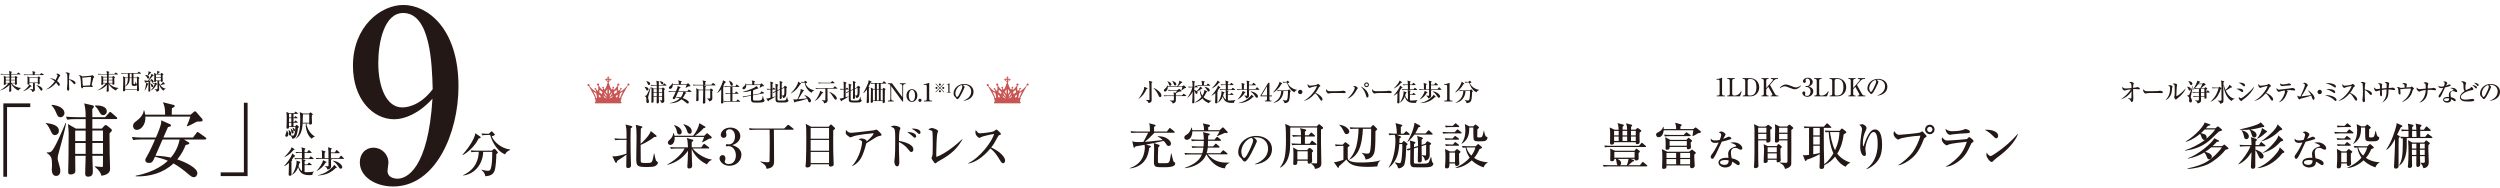 <?xml version="1.0" encoding="UTF-8"?>
<svg id="_レイヤー_2" data-name="レイヤー 2" xmlns="http://www.w3.org/2000/svg" width="1422.58" height="107.24" xmlns:xlink="http://www.w3.org/1999/xlink" viewBox="0 0 1422.58 107.24">
  <defs>
    <style>
      .cls-1 {
        filter: url(#drop-shadow-1);
      }

      .cls-2 {
        fill: #c85454;
      }

      .cls-3 {
        fill: none;
        stroke: #fff;
        stroke-miterlimit: 10;
        stroke-width: .5px;
      }

      .cls-4 {
        fill: #231815;
      }
    </style>
    <filter id="drop-shadow-1" filterUnits="userSpaceOnUse">
      <feOffset dx="0" dy="2.83"/>
      <feGaussianBlur result="blur" stdDeviation="3.4"/>
      <feFlood flood-color="#231815" flood-opacity=".4"/>
      <feComposite in2="blur" operator="in"/>
      <feComposite in="SourceGraphic"/>
    </filter>
  </defs>
  <g id="layout">
    <g>
      <path class="cls-4" d="m652.4,50.71c-1.02,2.18-2.03,3.8-4.49,5.58l-.06-.04c.57-.72,2.07-2.95,2.96-5.13.25-.64.25-.91.25-1.74l1.59.65c.16.06.33.16.33.31,0,.14-.11.21-.58.37Zm2.88-3.59c0,.4-.01,1.13-.01,2.23,0,1.18.06,6.42.06,7.48,0,.47,0,.96-.52,1.35-.1.07-.55.4-1.26.44-.2-.99-1.12-1.46-1.59-1.69v-.08c.16.01,1.16.07,1.5.07.57,0,.62,0,.62-.27,0-1.69,0-4.72-.01-6.63,0-.27-.01-2.76-.17-3.47-.06-.27-.11-.43-.17-.57l1.69.47c.14.04.33.11.33.26,0,.13-.04.17-.45.42Zm4.88,8.14c-.54,0-.65-.28-1.13-1.38-.82-1.9-2.34-3.47-2.75-3.83v-.06c1.28.34,2.98,1.59,4,2.86.27.33.58.86.58,1.52,0,.54-.25.88-.69.88Z"/>
      <path class="cls-4" d="m674.82,54.65h-5.7v2.44c0,.72-.4,1.56-1.87,1.79-.14-.87-.62-1.15-1.62-1.63v-.11c.25.03,1.38.08,1.73.08.47,0,.6-.06.6-.45v-2.11h-4.03c-.86,0-1.18.03-1.53.1l-.23-.52c.85.07,1.86.08,2.01.08h3.77c0-.91,0-1.01-.26-1.81l1.16.35c.2-.23,1.02-1.18,1.09-1.3h-3.51c-.87,0-1.18.03-1.53.1l-.23-.53c.86.07,1.86.09,2.01.09h3.36l.81-.57c.07-.06.17-.1.21-.1.11,0,.18.06.27.16l.85.86c.06.06.07.11.07.17,0,.38-.33.41-1.22.35-.71.37-1.29.65-1.84.89.08.07.14.11.14.2,0,.14-.1.27-.23.43v.71h3.42l.72-.75c.14-.14.24-.25.3-.25s.07.01.26.16l1.08.82s.14.11.14.21c0,.14-.11.16-.21.16Zm-.86-4.39c-.14.1-.71.6-.84.68-.24.16-.38.24-.78.51l-.08-.06c.2-.45.48-1.73.51-1.87h-8.25c0,1.4-.76,2.58-1.57,2.58-.37,0-.67-.25-.67-.67s.16-.54.77-1.06c.78-.67.99-1.15,1.25-1.87h.07c.07.24.11.41.14.68h5.33c.38-.57,1.23-2.11,1.23-3.09,0-.07,0-.11-.01-.21l1.53.74c.1.04.18.1.18.23,0,.25-.48.3-.57.31-.6.72-1.42,1.56-2.01,2.03h2.57l.58-.5c.16-.13.18-.13.23-.13.08,0,.1.01.27.17l.88.78c.16.14.18.21.18.28,0,.33-.34.38-.94.47Zm-8.08-1.5c-.41,0-.55-.21-.75-.82-.18-.52-.35-1.05-.89-1.6l.06-.07c1.02.21,2.24.88,2.24,1.81,0,.17-.04.68-.65.68Zm2.79-.14c-.5,0-.62-.4-.81-.96-.14-.44-.23-.71-.88-1.52l.06-.06c1.26.23,2.31,1.08,2.31,1.81,0,.3-.18.72-.68.72Z"/>
      <path class="cls-4" d="m683.99,50.51h-.33c-.33.28-1.12.95-2.42,1.59.07.1.21.3.21.6,0,.4-.33.71-.64.71-.44,0-.55-.42-.61-.65-.16-.57-.4-.98-.61-1.25,0,.96.06,5.22.06,6.08,0,.23,0,.71-.07.85-.03.04-.21.38-.67.38-.28,0-.52-.13-.52-.52,0-.81.1-2.11.14-2.93.03-.75.1-2.27.11-3.25-.67,1.38-1.62,2.59-2.85,3.5l-.1-.07c.77-1.13,2.4-3.57,2.76-5.84h-.54c-.87,0-1.18.03-1.53.1l-.23-.53c.85.07,1.86.09,2.01.09h.47c-.04-1.49-.08-2.93-.37-3.46l1.62.45c.13.03.21.06.21.17,0,.16-.31.34-.47.41,0,.1,0,.34-.03,2.42h.34l.44-.61c.13-.17.17-.18.21-.18.08,0,.21.1.27.16l.67.61c.1.08.14.13.14.21,0,.14-.13.16-.23.16h-1.84c0,.13-.01.91-.01,1.5.92.23,1.26.51,1.43.67.28-.31.99-1.09,1.06-1.18.45-.64.67-.98.91-1.42l1.12.79c.07.04.11.11.11.23,0,.18-.14.21-.24.21Zm4.55,7.4c-.54.41-.61.62-.67.81-1.49-.68-2.59-1.3-3.67-2.72-1.42,1.42-3.25,2.24-4.35,2.37v-.11c1.47-.75,2.76-1.83,3.81-3.1-.62-1.15-.91-2.44-.92-3.74h.13c.47,1.59.92,2.45,1.3,3.05.38-.58,1.21-1.91,1.11-3.29l1.42.72c.25.13.27.2.27.27,0,.14-.06.17-.55.4-.55,1.3-1.04,2.04-1.57,2.72,1.59,1.59,3.62,2.01,4.48,2.05v.08c-.11.06-.42.23-.78.5Zm-.1-9.11h-5.33c-.87,0-1.18.03-1.53.08l-.23-.51c.85.07,1.86.09,2.01.09h.62c-.01-.6-.06-1.69-.23-2.51l1.57.37c.16.04.25.16.25.23,0,.13-.34.31-.48.38v1.53h1.47l.57-.75c.13-.17.17-.18.21-.18.06,0,.11.03.27.16l.89.75c.07.06.14.13.14.21,0,.13-.13.16-.23.16Zm-.75,3.26c-.27,0-.33-.09-.91-.91-.58-.82-.84-1.19-1.4-1.76v-.04c.91.11,3.02.86,3.02,1.96,0,.28-.2.75-.71.75Z"/>
      <path class="cls-4" d="m693.91,50.16c-.58.84-.79,1.09-1.02,1.36.13.11.21.2.21.25,0,.13-.31.35-.37.4,0,.96.01,5.17.01,6.04,0,.43-.24.61-.67.61-.06,0-.64,0-.64-.51,0-.08.06-.96.06-1.15.03-.77.1-3.3.1-4.18-.52.5-1.28,1.11-2.11,1.47l-.07-.13c1.05-1.08,2.83-3.37,3.42-4.86.07-.17.18-.58.24-.81l1.25,1.01c.07.04.1.16.1.21,0,.13-.03.18-.51.28Zm-.35-3c-.98,1.3-2.01,2.18-3.97,3.19l-.08-.08c1.23-1.25,2.89-3.02,3.33-4.44l1.18.85s.13.1.13.2c0,.21-.3.24-.58.28Zm8.65,11.31c-.3.04-.74.08-1.39.08-3.43,0-4.48-1.52-5.02-3.71-.54,1.5-1.43,2.78-2.85,3.57l-.06-.07c1.52-1.81,2.17-4.48,2.17-5.63,0-.24-.01-.55-.06-.78l1.62.51c.07.03.17.14.17.21,0,.04-.01.13-.07.17-.06.04-.31.21-.35.24-.2.71-.3,1.02-.42,1.36.2.48.75,1.73,1.6,2.31.01-3.79.01-4.21-.13-5.53h-1.55c-.86,0-1.18.04-1.53.1l-.24-.52c.86.08,1.87.08,2.03.08h1.4c0-1.23,0-1.38-.03-2.44h-1.15c-.87,0-1.18.03-1.53.1l-.23-.52c.85.07,1.86.08,2.01.08h.89c-.04-1.5-.04-1.67-.27-2.24l1.7.52s.17.06.17.17c0,.18-.35.42-.41.47v1.08h1.16l.61-.77c.07-.08.13-.17.21-.17s.21.08.27.14l.82.77c.1.08.14.13.14.21,0,.14-.11.16-.21.16h-3v2.44h2.06l.52-.72c.06-.07.13-.18.21-.18s.17.08.27.16l.91.72c.07.06.14.13.14.21,0,.14-.13.16-.21.16h-5.02l1.38.42c.1.03.18.08.18.17,0,.17-.34.35-.44.41v1.45h1.28l.54-.65c.07-.08.13-.18.21-.18s.16.07.25.16l.82.65c.08.06.14.13.14.23,0,.13-.13.14-.21.14h-3.03v3.15c.38.04.75.06,1.13.06.68,0,2.21-.07,3.12-.31l.03.08c-.35.27-.71.71-.77,1.49Z"/>
      <path class="cls-4" d="m705.62,51.12c-.87,0-1.18.03-1.53.1l-.23-.52c.67.06,1.35.08,2.01.08h.78c0-2.34,0-2.85-.24-3.59l1.53.44c.17.04.31.08.31.3,0,.11-.04.17-.43.38v2.47h1.76c0-2.92,0-4.11-.25-4.92l1.45.38c.18.04.31.08.31.24,0,.14-.11.24-.4.41v1.3h1.8l.58-.92c.07-.11.14-.17.21-.17.08,0,.2.07.27.14l.99.92c.06.06.14.13.14.21,0,.13-.13.16-.23.16h-3.77v2.24h3.67l.72-.95c.07-.09.11-.17.21-.17.08,0,.17.06.25.14l.94.95c.06.06.14.14.14.21,0,.14-.11.16-.21.16h-6.32l.59.11c.07.01.33.06.33.18,0,.04-.03.17-.31.35,0,.41.06,2.24.06,2.62,0,.51,0,1.23-1.64,1.62-.18-.58-.31-1.02-1.16-1.49v-.1c.57.04.86.07,1.22.07.18,0,.33,0,.38-.08.04-.06.03-.21.03-.67v-2.62h-3.97Zm-1.45,5.5c1.29-1.43,2.51-3.08,2.96-4.92l1.26.65c.14.07.27.16.27.31,0,.1-.06.21-.5.3-.68,1.4-2.24,2.85-3.97,3.71l-.03-.06Zm.52,1.96c3.08-.64,4.69-1.94,5.61-2.69.6-.48,1.56-1.29,1.89-2.06l.96.94c.17.16.2.21.2.31,0,.18-.18.2-.5.21-1.84,1.91-4.54,3.35-8.17,3.39v-.1Zm6.9-6.62c2.64.27,4.27,2,4.27,2.92,0,.43-.37.74-.71.74-.44,0-.65-.35-.99-.91-.91-1.47-1.74-2.06-2.59-2.67l.03-.08Z"/>
      <path class="cls-4" d="m717.28,54.33l4.37-7.21h.71v7.21h1.46v.47h-1.46v1.6c0,.57.26.87.79.87h.37v.45h-3.73v-.45h.35c.45,0,.82-.33.82-.89v-1.57h-3.69v-.47Zm.54,0h3.15v-5.22l-3.15,5.22Z"/>
      <path class="cls-4" d="m729.44,47.38c.1.07.18.14.18.26,0,.16-.24.24-.61.35-.99,2.13-3.23,4.1-4.52,4.69l-.07-.07c1.09-1.25,2.41-2.92,3.19-4.62.34-.74.41-1.09.48-1.53l1.35.92Zm-.92,4.38c-.86,0-1.18.03-1.53.1l-.23-.52c.85.07,1.86.08,2.01.08h4.03l.47-.41c.13-.11.2-.14.27-.14.06,0,.14.06.21.13l.62.71c.08.1.14.17.14.23,0,.14-.17.27-.44.45-.01.96-.13,3.71-.51,4.74-.44,1.2-1.33,1.46-2.65,1.59-.06-.84-.55-1.32-1.06-1.8l.04-.08c.79.25,1.32.33,1.67.33.61,0,.88-.07,1.12-1.47.21-1.26.23-3.43.21-3.91h-2.58c-.06,3.22-2.2,6.31-5.7,6.73l-.03-.08c3.63-1.69,4.39-4.47,4.48-6.65h-.55Zm3.09-4.81c-.87,0-1.18.04-1.53.1l-.23-.52c.82.09,1.77.09,2.08.09l.57-.55c.08-.07.14-.14.23-.14.1,0,.14.04.24.14l.57.58c.08.1.13.14.13.21,0,.17-.33.34-.89.47.67,1.73,2.92,3.52,5.19,3.76l.03.16c-.94.35-1.21.85-1.43,1.25-2.92-1.23-4.07-4.92-4.24-5.53h-.71Z"/>
      <path class="cls-4" d="m739.88,53.58c-.69,0-1.25-.55-1.25-1.25s.57-1.25,1.25-1.25,1.25.55,1.25,1.25-.55,1.25-1.25,1.25Z"/>
      <path class="cls-4" d="m751.98,57.26c-.38,0-.6-.37-.74-.6-1.09-1.81-1.74-2.72-2.88-3.61-2.17,2.58-4.32,3.95-6.32,4.31v-.11c3.39-1.57,6.89-6.32,7.36-8.33-.04.01-2.88.52-3.63.89-.41.21-.47.23-.58.23-.21,0-1.11-.65-1.11-1.56,0-.37.06-.47.13-.62.58.75.7.91,1.16.91.34,0,3.44-.27,4.03-.64.1-.07.55-.45.67-.45.18,0,1.29,1.05,1.29,1.28,0,.16-.1.2-.55.37-.13.06-.18.16-.4.54-.94,1.7-1.09,1.98-1.83,2.93,1.73.72,3.96,2.42,3.96,3.7,0,.34-.13.78-.55.78Z"/>
      <path class="cls-4" d="m764.84,52.98c-.23,0-.58-.01-.87-.04-.27-.01-3.73-.04-3.97-.04-.82,0-2.99.04-3.64.23-.26.07-.37.1-.48.1-.52,0-1.32-1.12-1.32-1.69,0-.18.06-.42.23-.79.5.99.84,1.16,2.52,1.16.82,0,5.74-.01,6.22-.18.21-.07.38-.14.57-.14.03,0,1.69.13,1.69.88,0,.24-.27.52-.95.52Z"/>
      <path class="cls-4" d="m766.87,55.98c3.13-2.86,4.04-5.44,4.04-5.95,0-.44-.45-.71-.89-.92.14-.1.24-.18.65-.18,1.05,0,1.96.86,1.96,1.23,0,.1-.13.21-.31.43-.06.06-.91,1.53-1.09,1.8-.54.82-1.98,2.86-4.29,3.71l-.06-.11Zm11.86-1.54c0,.17,0,1.05-.69,1.05-.45,0-.57-.48-.64-.81-.45-2.1-1.56-4-3.1-5.5,2.55,1.13,4.44,3.47,4.44,5.26Zm.23-6.19c0,.74-.61,1.35-1.35,1.35s-1.35-.61-1.35-1.35.61-1.35,1.35-1.35,1.35.59,1.35,1.35Zm-2.11,0c0,.42.34.77.77.77s.76-.35.76-.77c0-.44-.37-.77-.76-.77s-.77.31-.77.77Z"/>
      <path class="cls-4" d="m791.03,52.98c-.23,0-.58-.01-.87-.04-.27-.01-3.73-.04-3.97-.04-.82,0-2.99.04-3.64.23-.26.07-.37.1-.48.1-.52,0-1.32-1.12-1.32-1.69,0-.18.06-.42.23-.79.5.99.84,1.16,2.52,1.16.82,0,5.74-.01,6.22-.18.21-.07.38-.14.57-.14.03,0,1.69.13,1.69.88,0,.24-.27.52-.95.52Z"/>
      <path class="cls-4" d="m797.52,50.16c-.58.84-.79,1.09-1.02,1.36.13.11.21.2.21.25,0,.13-.31.35-.37.4,0,.96.01,5.17.01,6.04,0,.43-.24.61-.67.61-.06,0-.64,0-.64-.51,0-.08.06-.96.06-1.15.03-.77.1-3.3.1-4.18-.52.5-1.28,1.11-2.11,1.47l-.07-.13c1.05-1.08,2.83-3.37,3.42-4.86.07-.17.18-.58.24-.81l1.25,1.01c.07.04.1.16.1.21,0,.13-.03.18-.51.28Zm-.35-3c-.98,1.3-2.01,2.18-3.97,3.19l-.08-.08c1.23-1.25,2.89-3.02,3.33-4.44l1.18.85s.13.1.13.2c0,.21-.3.24-.58.28Zm8.65,11.31c-.3.04-.74.08-1.39.08-3.43,0-4.48-1.52-5.02-3.71-.54,1.5-1.43,2.78-2.85,3.57l-.06-.07c1.52-1.81,2.17-4.48,2.17-5.63,0-.24-.01-.55-.06-.78l1.62.51c.07.03.17.14.17.21,0,.04-.01.13-.07.17-.06.04-.31.21-.35.24-.2.71-.3,1.02-.42,1.36.2.48.75,1.73,1.6,2.31.01-3.79.01-4.21-.13-5.53h-1.55c-.86,0-1.18.04-1.53.1l-.24-.52c.86.08,1.87.08,2.03.08h1.4c0-1.23,0-1.38-.03-2.44h-1.15c-.87,0-1.18.03-1.53.1l-.23-.52c.85.07,1.86.08,2.01.08h.89c-.04-1.5-.04-1.67-.27-2.24l1.7.52s.17.06.17.17c0,.18-.35.42-.41.47v1.08h1.16l.61-.77c.07-.08.13-.17.21-.17s.21.08.27.14l.82.77c.1.08.14.13.14.21,0,.14-.11.16-.21.16h-3v2.44h2.06l.52-.72c.06-.07.13-.18.21-.18s.17.08.27.16l.91.72c.07.06.14.13.14.21,0,.14-.13.16-.21.16h-5.02l1.38.42c.1.03.18.08.18.17,0,.17-.34.35-.44.41v1.45h1.28l.54-.65c.07-.08.13-.18.21-.18s.16.07.25.16l.82.65c.08.06.14.13.14.23,0,.13-.13.14-.21.14h-3.03v3.15c.38.04.75.06,1.13.06.68,0,2.21-.07,3.12-.31l.03.08c-.35.27-.71.71-.77,1.49Z"/>
      <path class="cls-4" d="m809.23,51.12c-.87,0-1.18.03-1.53.1l-.23-.52c.67.06,1.35.08,2.01.08h.78c0-2.34,0-2.85-.24-3.59l1.53.44c.17.04.31.08.31.3,0,.11-.04.17-.43.38v2.47h1.76c0-2.92,0-4.11-.25-4.92l1.45.38c.18.04.31.08.31.24,0,.14-.11.24-.4.41v1.3h1.8l.58-.92c.07-.11.14-.17.21-.17.08,0,.2.07.27.14l.99.92c.06.06.14.13.14.21,0,.13-.13.16-.23.16h-3.77v2.24h3.67l.72-.95c.07-.09.11-.17.21-.17.08,0,.17.06.25.14l.94.95c.06.06.14.14.14.21,0,.14-.11.16-.21.16h-6.32l.59.11c.07.01.33.06.33.18,0,.04-.03.17-.31.35,0,.41.06,2.24.06,2.62,0,.51,0,1.23-1.64,1.62-.18-.58-.31-1.02-1.16-1.49v-.1c.57.04.86.07,1.22.07.18,0,.33,0,.38-.08.04-.06.03-.21.03-.67v-2.62h-3.97Zm-1.45,5.5c1.29-1.43,2.51-3.08,2.96-4.92l1.26.65c.14.07.27.16.27.31,0,.1-.06.21-.5.3-.68,1.4-2.24,2.85-3.97,3.71l-.03-.06Zm.52,1.96c3.08-.64,4.69-1.94,5.61-2.69.6-.48,1.56-1.29,1.89-2.06l.96.94c.17.16.2.21.2.31,0,.18-.18.2-.5.21-1.84,1.91-4.54,3.35-8.17,3.39v-.1Zm6.9-6.62c2.64.27,4.27,2,4.27,2.92,0,.43-.37.74-.71.74-.44,0-.65-.35-.99-.91-.91-1.47-1.74-2.06-2.59-2.67l.03-.08Z"/>
      <path class="cls-4" d="m821.84,57.26h.82c.44,0,.81-.31.81-.89v-7.38c0-.34-.23-.72-.62-.72h-1.09v-.41c1.47-.06,2.38-.47,2.58-.55.06-.03.41-.18.44-.18.07,0,.08.06.08.14v9.14c0,.43.34.87.95.87h.68v.45h-4.65v-.45Z"/>
      <path class="cls-4" d="m833.05,47.38c.1.07.18.14.18.26,0,.16-.24.24-.61.35-.99,2.13-3.23,4.1-4.52,4.69l-.07-.07c1.09-1.25,2.41-2.92,3.19-4.62.34-.74.41-1.09.48-1.53l1.35.92Zm-.92,4.38c-.86,0-1.18.03-1.53.1l-.23-.52c.85.07,1.86.08,2.01.08h4.03l.47-.41c.13-.11.2-.14.27-.14.06,0,.14.06.21.13l.62.71c.08.1.14.17.14.23,0,.14-.17.27-.44.45-.01.96-.13,3.71-.51,4.74-.44,1.2-1.33,1.46-2.65,1.59-.06-.84-.55-1.32-1.06-1.8l.04-.08c.79.25,1.32.33,1.67.33.61,0,.88-.07,1.12-1.47.21-1.26.23-3.43.21-3.91h-2.58c-.06,3.22-2.2,6.31-5.7,6.73l-.03-.08c3.63-1.69,4.39-4.47,4.48-6.65h-.55Zm3.09-4.81c-.87,0-1.18.04-1.53.1l-.23-.52c.82.09,1.77.09,2.08.09l.57-.55c.08-.07.14-.14.23-.14.1,0,.14.04.24.14l.57.58c.08.1.13.14.13.21,0,.17-.33.34-.89.47.67,1.73,2.92,3.52,5.19,3.76l.03.16c-.94.35-1.21.85-1.43,1.25-2.92-1.23-4.07-4.92-4.24-5.53h-.71Z"/>
    </g>
    <g>
      <path class="cls-4" d="m10.56,51.5c-1-.25-3.34-1.9-4.21-3.92,0,.5.04,2.7.04,3.16,0,.13.04.71.04.84,0,.55-.66.66-.83.66-.32,0-.4-.18-.4-.37,0-.08.03-.23.03-.31.08-1.01.14-2.32.17-3.36-1.43,1.75-3.98,2.99-5.37,3.27l-.03-.1c1.91-.78,4.53-3.47,4.77-3.9h-1.49c.03.25.08.84-.76.84-.38,0-.38-.24-.38-.34,0-.01.06-.87.06-.97.03-.42.05-1.11.05-1.8,0-1.35-.06-1.67-.18-2.08l1.39.6h1.95c-.01-.22-.03-1.29-.03-1.33H1.86c-.78,0-1.06.03-1.38.08l-.22-.46c.78.06,1.68.08,1.82.08h3.28c-.04-.55-.08-1.19-.24-1.67l1.43.38c.09.03.24.08.24.2,0,.17-.36.38-.43.42v.66h3.18l.68-.66c.08-.06.14-.17.22-.17s.14.06.23.14l.86.66c.08.05.13.12.13.19,0,.12-.11.14-.19.14h-5.09v1.33s2.03,0,2.03,0l.42-.4c.06-.05.12-.11.18-.11.08,0,.14.08.2.13l.59.5c.09.08.15.14.15.23,0,.18-.29.32-.4.37,0,.46,0,1.15.04,2.17.01.18.06,1.05.06,1.07,0,.37-.38.59-.78.59s-.38-.28-.36-.79h-1.93c1.2,1.43,3.2,2.45,5.45,2.6v.09c-.51.14-1.16.59-1.47,1.33Zm-5.15-7.46h-2.14v1.38h2.14v-1.38Zm0,1.68h-2.14v1.45h2.14v-1.45Zm3.11,0h-2.18v1.45h2.18v-1.45Zm0-1.68h-2.17v1.38h2.17v-1.38Z"/>
      <path class="cls-4" d="m17.45,49.26c-.91,1.02-2.6,2.19-4.18,2.68l-.04-.09c1.76-1.26,3.1-2.86,3.55-3.84l1.08.88c.06.05.13.13.13.2,0,.15-.15.17-.54.17Zm7.3-6.56h-9.69c-.78,0-1.06.03-1.38.08l-.22-.46c.78.06,1.68.08,1.82.08h3.37c.01-.91-.1-1.39-.27-1.91l1.53.36s.23.06.23.19-.1.19-.38.38c-.01.15-.04.84-.04.98h3l.65-.68c.14-.14.15-.15.2-.15s.06.01.27.15l.97.65c.09.06.13.1.13.19,0,.12-.1.14-.19.14Zm-2.22,2.13c-.01.57,0,1.05.03,1.63.01.13.06.73.06.85,0,.41-.38.7-.7.7-.42,0-.42-.28-.41-.74h-1.71c0,1.91,0,2.14.01,2.63,0,.17.04.86.04,1,0,.4,0,1.11-1.47,1.49-.01-.31-.04-1-1.48-1.65l.03-.09c.77.13,1.31.2,1.56.2.18,0,.27-.03.28-.28.04-.46.03-1.08.01-3.3h-2.03c.03.34.03.41-.03.52-.09.23-.38.4-.66.4-.31,0-.43-.19-.43-.43,0-.06.01-.23.03-.32.03-.2.03-.89.03-1.13,0-2.17-.04-2.35-.14-2.93l1.3.7h4.54l.46-.49c.09-.09.12-.13.18-.13.04,0,.08.03.18.11l.65.57c.13.12.18.15.18.23,0,.12-.29.31-.5.45Zm-1.02-.45h-4.76v2.59h4.76v-2.59Zm2.07,7.18c-.36,0-.47-.17-.89-.82-.1-.15-1.01-1.57-2-2.22l.03-.08c1.31.19,3.47,1.22,3.47,2.45,0,.33-.2.66-.6.66Z"/>
      <path class="cls-4" d="m33.97,43.48c-.25.19-.36.38-.5.73-.43,1-.83,1.63-.97,1.89.27.22,1.56,1.21,1.56,2.12,0,.31-.22.64-.54.64-.27,0-.37-.17-.66-.61-.32-.46-.56-.8-.94-1.26-1.43,2.02-3.65,3.41-5.56,3.94l-.06-.11c1.42-.61,3.74-2.81,4.89-4.57-.89-.78-1.98-1.4-2.79-1.86.85.1,1.77.29,3.23,1.12.03-.06,1.12-2.22,1.12-2.62,0-.43-.57-.64-.89-.75.24-.1.54-.23.85-.23.65,0,1.57.77,1.57,1.17,0,.2-.1.27-.29.41Z"/>
      <path class="cls-4" d="m42.43,47.89c-.2,0-.37-.14-.55-.34-1.33-1.47-1.68-1.84-2.6-2.17-.03.79.03,3.58.03,3.66,0,.25.09,1.42.09,1.65,0,.55-.27.94-.61.94-.37,0-.69-.55-.69-1.25,0-.14,0-.19.09-.78.15-1.05.17-2.63.17-3.39,0-.65-.03-3.61-.15-4.08-.04-.17-.08-.28-1.02-.65.2-.11.52-.29.84-.29.24,0,1.62.27,1.62.66,0,.1-.17.54-.19.62-.15.62-.17,1.91-.17,2.6,1.46.18,3.67,1,3.67,2.19,0,.46-.29.63-.52.63Z"/>
      <path class="cls-4" d="m53.08,44.42c-.09.13-.46,1.82-.54,2.22-.04.17-.4,1.74-.4,1.76,0,.08.03.09.29.27.27.17.4.26.4.46,0,.25-.19.38-.45.38-.11,0-.17-.01-.62-.06-.28-.04-.51-.04-1.3-.04-1.08,0-2.17,0-3.24.15,0,.13-.01.73-.4.73-.48,0-.77-.97-.77-1.43,0-.08.04-.45.04-.46,0-.89-.18-3.65-.43-4.52-.15-.5-.41-.62-.88-.8.15-.09.4-.23.69-.23.37,0,.55.11,1.22.52.14.09.23.12.33.12.09,0,.24-.03.36-.05.31-.06,4.2-.27,4.58-.43.09-.04.41-.32.5-.32.17,0,1.21.96,1.21,1.16,0,.14-.54.47-.6.57Zm-1.49-.61c-.48,0-2.07.08-3.55.31-.08.01-.48.09-.59.09s-.62-.18-.62-.18c-.04,0-.04.05-.04.08,0,.18.15,1.98.17,2.36.03.62.06,1.75.18,2.32.22.03.29.03.57,0,1.19-.09,2.37-.18,3.56-.23.04-.25.08-.47.34-2.35.1-.69.19-2.03.19-2.13,0-.14-.1-.27-.22-.27Z"/>
      <path class="cls-4" d="m66.03,51.5c-1-.25-3.34-1.9-4.21-3.92,0,.5.04,2.7.04,3.16,0,.13.04.71.04.84,0,.55-.66.66-.83.66-.32,0-.4-.18-.4-.37,0-.08.03-.23.03-.31.08-1.01.14-2.32.17-3.36-1.43,1.75-3.98,2.99-5.37,3.27l-.03-.1c1.91-.78,4.53-3.47,4.77-3.9h-1.49c.03.25.08.84-.76.84-.38,0-.38-.24-.38-.34,0-.01.06-.87.06-.97.03-.42.05-1.11.05-1.8,0-1.35-.06-1.67-.18-2.08l1.39.6h1.95c-.01-.22-.03-1.29-.03-1.33h-3.52c-.78,0-1.06.03-1.38.08l-.22-.46c.78.06,1.68.08,1.82.08h3.28c-.04-.55-.08-1.19-.24-1.67l1.43.38c.09.03.24.08.24.2,0,.17-.36.38-.43.42v.66h3.18l.68-.66c.08-.06.14-.17.22-.17s.14.06.23.14l.86.66c.08.05.13.12.13.19,0,.12-.11.14-.19.14h-5.09v1.33s2.03,0,2.03,0l.42-.4c.06-.05.12-.11.18-.11.08,0,.14.08.2.13l.59.5c.09.08.15.14.15.23,0,.18-.29.32-.4.37,0,.46,0,1.15.04,2.17.01.18.06,1.05.06,1.07,0,.37-.38.59-.78.59s-.38-.28-.36-.79h-1.93c1.2,1.43,3.2,2.45,5.45,2.6v.09c-.51.14-1.16.59-1.47,1.33Zm-5.15-7.46h-2.14v1.38h2.14v-1.38Zm0,1.68h-2.14v1.45h2.14v-1.45Zm3.11,0h-2.18v1.45h2.18v-1.45Zm0-1.68h-2.17v1.38h2.17v-1.38Z"/>
      <path class="cls-4" d="m80.07,41.91h-4.11v2.22h1.8l.46-.47c.04-.05.09-.12.14-.12s.12.05.15.08l.69.57c.06.06.15.12.15.19,0,.15-.27.34-.41.43-.05,1.82.08,4.9.17,6.03,0,.08.03.37.03.42,0,.62-.77.65-.79.65-.43,0-.42-.32-.41-.7h-6.72c.04.77-.71.77-.8.77-.18,0-.42-.04-.42-.4,0-.05.01-.19.01-.26.01-.25.14-3.58.14-5.23,0-1.33-.04-2.04-.18-2.72l1.44.74h1.37v-2.22h-2.25c-.89,0-1.14.04-1.38.09l-.22-.47c.6.05,1.21.08,1.82.08h7.42l.6-.65c.05-.06.12-.17.2-.17.08,0,.17.08.24.14l.91.65c.06.04.13.11.13.19,0,.13-.12.14-.19.14Zm-2.12,6.38c-.14.49-.83.61-1.63.61-.6,0-1.39-.09-1.39-.98v-3.48h-1.12c-.01.27-.05,1.06-.1,1.49-.18,1.48-1.17,2.67-2.49,3.23v1.76h6.74v-2.63Zm-6.74-3.85v4.53c1.44-1.28,1.49-2.79,1.56-4.53h-1.56Zm3.71-2.53h-1.12v2.22h1.12v-2.22Zm3.02,2.53h-1.99v3c0,.33.11.41.46.41.43,0,.61-.23.78-1.38h.1c.09.45.15.8.34,1.15.03.05.27.27.31.33v-3.51Z"/>
      <path class="cls-4" d="m86.77,47.02c-.26,0-.34-.14-.42-.38-.04-.09-.14-.54-.15-.61-.24.09-.54.17-.75.23,0,.39-.01,2.14-.01,2.49,0,.24.08,2.56.08,2.67,0,.2,0,.75-.68.75-.32,0-.41-.24-.41-.46,0-.83.1-4.48.12-5.22-.37.08-1.49.33-1.71.47-.04.05-.11.14-.19.14-.11,0-.15-.14-.18-.23l-.32-1.17c.73.2.84.23,2.13.2.08-.14,1.58-2.68,1.8-3.44.05-.18.08-.36.1-.52l1.16.79c.05.04.09.09.09.18,0,.19-.18.23-.55.33-1.05,1.25-1.16,1.39-2.27,2.65.51-.01,1.01-.04,1.49-.1-.06-.14-.38-.71-.45-.84l.05-.06c.68.2,1.72.8,1.72,1.5,0,.34-.22.64-.65.64Zm-2.64,1.03c-.27.82-.87,2.51-1.86,3.53l-.06-.04c.59-1.19.91-3.57.91-4.03,0-.08-.04-.37-.04-.43l1.2.45c.06.01.15.06.15.15,0,.1-.11.2-.29.37Zm1.4-6.38c-.22.2-1.08,1.2-1.26,1.4.14.1.61.43.61,1.02,0,.41-.32.64-.57.64-.36,0-.46-.27-.59-.57-.05-.11-.38-.76-1.15-1.49v-.06c.48.03,1.05.11,1.49.34.01-.05.51-1.59.49-2.47l1.35.7c.09.05.13.09.13.15,0,.2-.15.24-.5.34Zm1.12,7.88c-.42,0-.47-.22-.69-1.07-.09-.33-.26-.76-.49-.98l.04-.05c.52.09,1.71.79,1.71,1.48,0,.24-.13.62-.57.62Zm2.35-1.39c-1.11,2.05-1.96,2.74-3.1,3.24l-.04-.05c1.22-1.42,1.65-2.14,2.22-3.6h-.48c-.05,0-.31,0-.57.04l-.22-.38c.47.03.93.04,1.02.04h.22l.33-.37c.04-.05.1-.09.17-.09s.13.04.17.08l.6.61c.05.06.12.13.12.18,0,.12-.34.27-.42.31Zm3.96,3.47c-1.47-1.11-2.21-2.91-2.47-3.62.01.32.08,2.67.08,2.76,0,.34,0,1.19-1.39,1.47-.23-.84-.47-.98-1.33-1.44v-.05c.15,0,.87.05,1.01.05.17,0,.59,0,.69-.12.08-.09.08-.82.08-1.02,0-.6,0-3.18-.04-3.6h-.82c.04.45-.34.61-.61.61-.33,0-.45-.12-.45-.4,0-.33.09-1.9.09-2.26,0-.41,0-1.65-.17-2.54l1.17.62h.55c.1-.66.12-.82.12-1.01,0-.13-.05-.62-.06-.73l1.39.46c.06.03.14.06.14.18,0,.14-.04.17-.42.29-.24.27-.71.78-.74.8h1.61l.33-.4c.06-.08.14-.18.22-.18s.13.05.2.1l.77.57c.05.04.08.09.08.15,0,.08-.04.12-.1.18-.05.05-.28.23-.37.31-.01.08-.03.2-.03.29,0,.26.14,2.9.14,2.91,0,.39-.27.6-.7.6-.32,0-.47-.11-.41-.59h-1.26l.2.06c.2.06.29.08.29.2,0,.17-.2.31-.29.36,0,.6.36,1.28.7,1.79.64-.57,1.3-1.19,1.68-1.91l.92,1.15s.04.1.04.15c0,.09-.05.15-.17.15-.1,0-.25-.03-.4-.04-.27.08-.32.09-.83.28-.56.22-.91.29-1.16.34.91,1.25,2.16,1.71,3.05,1.96v.06c-.8.37-.92.42-1.33,1.01Zm-1.44-9.22h-2.77v1.52h2.77v-1.52Zm0,1.82h-2.77v1.52h2.77v-1.52Z"/>
    </g>
    <g class="cls-1">
      <path class="cls-4" d="m224.27,65.03c-11.98,0-23.43-11.31-23.43-30.43,0-22.35,15.75-34.6,28.68-34.6,13.6,0,31.37,13.19,31.37,46.32,0,26.53-12.93,56.96-37.16,56.96-10.5,0-18.98-5.79-18.98-13.73,0-4.98,3.23-8.35,7.81-8.35,4.31,0,8.48,3.5,8.48,8.62,0,.67-.54,3.9-.54,4.58,0,3.63,3.5,4.44,5.79,4.44,5.12,0,17.37-5.66,19.79-45.51-7.54,8.35-15.75,11.71-21.81,11.71Zm5.12-60.46c-10.77,0-14.14,16.7-14.14,28.41,0,13.87,4.71,25.31,13.6,25.31,1.21,0,9.56,0,17.37-10.37-.4-14.14-1.21-43.36-16.83-43.36Z"/>
    </g>
    <g>
      <path class="cls-4" d="m163.21,74.16c.55.66.83,1.4.83,2.25,0,.18,0,1.4-1.03,1.4-.32,0-.69-.18-.69-.73,0-.34.62-1.7.71-2,.07-.28.07-.51.05-.87l.12-.05Zm4.78-2.32l.53-.6c.09-.09.2-.21.32-.21.07,0,.19.09.35.25l.83.78c.07.05.11.12.11.19,0,.14-.11.23-.6.55-.09,1.01-.3,3.61-1.29,5.14-.58.89-1.51,1.03-1.86,1.1,0-1.04-.94-1.72-1.42-1.97-.53-.07-.62-.57-.62-1.05,0-.14.04-.74.04-.87,0-.07,0-.48-.16-1.29l.09-.05c.55.48,1.43,1.24,1.43,2.39,0,.11,0,.53-.41.78.73.16,1.35.18,1.47.18.25,0,.44-.07.62-.55.57-1.61.66-3.26.67-4.34h-3.65c.02.46.04.94-.92.94-.42,0-.5-.21-.5-.51,0-.35.07-1.9.09-2.21,0-.16.05-2.41.05-3.58,0-1.47-.07-2.16-.18-3.29l1.43.74h3.03l.5-.62c.14-.18.18-.23.27-.23.07,0,.11.04.35.21l.83.6c.09.07.18.14.18.27,0,.16-.14.2-.27.2h-2.29v2.07h.43l.37-.53c.09-.14.18-.23.28-.23.07,0,.19.11.35.21l.71.5c.12.09.21.18.21.28,0,.18-.16.2-.28.2h-2.07v2.11h.43l.5-.6c.09-.11.16-.23.28-.23.11,0,.21.09.32.2l.67.6c.07.05.18.16.18.27,0,.16-.16.2-.27.2h-2.11v2.04h.96Zm-3.54-7.07v2.07h1.33v-2.07h-1.33Zm0,2.5v2.11h1.33v-2.11h-1.33Zm1.33,4.57v-2.04h-1.33v2.04h1.33Zm-.28,1.29c1.22.92,1.54,1.63,1.54,2.11s-.32.73-.58.73c-.57,0-.6-.41-.73-1.38-.09-.73-.18-1.04-.3-1.4l.07-.05Zm.9-.51c.3.11,1.47.57,1.47,1.44,0,.34-.2.64-.46.64-.37,0-.44-.34-.66-1.1-.12-.46-.23-.64-.41-.89l.05-.09Zm7.92-2.37c.46,3.37,2.82,6.45,4.87,7.37v.09c-.78.19-1.38.66-1.83,1.24-3.06-2.32-3.47-6.84-3.38-8.7h-1.77c-.3,5-1.59,7.28-3.88,8.65l-.05-.05c2.25-2.62,2.57-6.15,2.57-11.09,0-1.84-.09-2.83-.3-3.97l1.93.83h3.35l.64-.55c.09-.09.12-.12.23-.12.12,0,.19.07.28.14l.9.74c.07.05.14.14.14.23,0,.11-.05.18-.55.53-.02.32-.05.67-.05,1.26,0,.51.12,3.05.12,3.21,0,.14,0,.37-.2.53-.3.27-.67.32-.87.32-.55,0-.55-.25-.51-.66h-1.65Zm1.65-.42v-4.78h-3.58c-.07.67-.11,4.02-.16,4.78h3.74Z"/>
      <path class="cls-4" d="m167.32,89.19c-.73,1.04-.99,1.36-1.28,1.7.16.14.27.25.27.32,0,.16-.39.44-.46.5,0,1.2.02,6.47.02,7.55,0,.53-.3.76-.83.76-.07,0-.8,0-.8-.64,0-.11.07-1.21.07-1.44.04-.96.12-4.13.12-5.23-.66.62-1.59,1.38-2.64,1.84l-.09-.16c1.31-1.35,3.54-4.22,4.27-6.08.09-.21.23-.73.3-1.01l1.56,1.26c.09.05.12.19.12.27,0,.16-.04.23-.64.35Zm-.44-3.76c-1.22,1.63-2.52,2.73-4.96,3.99l-.11-.11c1.54-1.56,3.61-3.77,4.16-5.54l1.47,1.06c.05.05.16.12.16.25,0,.27-.37.3-.73.35Zm10.81,14.14c-.37.05-.92.11-1.74.11-4.29,0-5.6-1.9-6.27-4.64-.67,1.88-1.79,3.47-3.56,4.46l-.07-.09c1.9-2.27,2.71-5.6,2.71-7.03,0-.3-.02-.69-.07-.97l2.02.64c.09.04.21.18.21.27,0,.05-.02.16-.09.21-.07.05-.39.27-.44.3-.25.89-.37,1.28-.53,1.7.25.6.94,2.16,2,2.89.02-4.73.02-5.26-.16-6.91h-1.93c-1.08,0-1.47.05-1.91.12l-.3-.66c1.08.11,2.34.11,2.53.11h1.75c0-1.54,0-1.72-.04-3.05h-1.43c-1.08,0-1.47.04-1.91.12l-.28-.66c1.06.09,2.32.11,2.52.11h1.12c-.05-1.88-.05-2.09-.34-2.8l2.13.66c.05.02.21.07.21.21,0,.23-.44.53-.51.58v1.35h1.45l.76-.96c.09-.11.16-.21.27-.21s.27.11.34.18l1.03.96c.12.11.18.16.18.27,0,.18-.14.2-.27.2h-3.76v3.05h2.57l.66-.9c.07-.09.16-.23.27-.23s.21.11.34.19l1.13.9c.09.07.18.16.18.27,0,.18-.16.19-.27.19h-6.27l1.72.53c.12.04.23.11.23.21,0,.21-.42.44-.55.51v1.81h1.59l.67-.82c.09-.11.16-.23.27-.23s.19.09.32.2l1.03.81c.11.07.18.16.18.28,0,.16-.16.18-.27.18h-3.79v3.93c.48.05.94.07,1.42.07.85,0,2.76-.09,3.9-.39l.04.11c-.44.34-.89.89-.96,1.86Z"/>
      <path class="cls-4" d="m181.95,90.4c-1.08,0-1.47.04-1.91.12l-.28-.66c.83.07,1.68.11,2.52.11h.97c0-2.92,0-3.56-.3-4.48l1.91.55c.21.05.39.11.39.37,0,.14-.05.21-.53.48v3.08h2.2c0-3.65,0-5.14-.32-6.15l1.81.48c.23.05.39.11.39.3,0,.18-.14.3-.5.51v1.63h2.25l.73-1.15c.09-.14.18-.21.27-.21.11,0,.25.09.34.18l1.24,1.15c.07.07.18.16.18.27,0,.16-.16.2-.28.2h-4.71v2.8h4.59l.9-1.19c.09-.11.14-.21.27-.21.11,0,.21.07.32.18l1.17,1.19c.07.07.18.18.18.27,0,.18-.14.19-.27.19h-7.9l.74.14c.09.02.41.07.41.23,0,.05-.04.21-.39.44,0,.51.07,2.8.07,3.28,0,.64,0,1.54-2.06,2.02-.23-.73-.39-1.28-1.45-1.86l-.02-.12c.73.05,1.1.09,1.54.09.23,0,.41,0,.48-.11.05-.07.04-.27.04-.83v-3.28h-4.96Zm-1.81,6.87c1.61-1.79,3.14-3.84,3.7-6.15l1.58.82c.18.09.34.19.34.39,0,.12-.07.27-.62.37-.85,1.75-2.8,3.56-4.96,4.64l-.04-.07Zm.66,2.44c3.84-.8,5.86-2.43,7.01-3.37.74-.6,1.95-1.61,2.36-2.57l1.21,1.17c.21.2.25.27.25.39,0,.23-.23.25-.62.27-2.3,2.39-5.67,4.18-10.2,4.23v-.12Zm8.63-8.27c3.29.34,5.33,2.5,5.33,3.65,0,.53-.46.92-.89.92-.55,0-.81-.44-1.24-1.13-1.13-1.84-2.18-2.57-3.24-3.33l.04-.11Z"/>
    </g>
    <g>
      <path class="cls-4" d="m661.69,95.16c-5.02,0-5.07-.2-5.07-4.25,0-.96.11-5.22.11-6.07,0-1.93-.06-2.3-.23-3.43-1.28.28-1.76.37-4.42.88l2.3.65c.17.03.48.14.48.37,0,.34-.28.54-.96.99-.43,3.88-1.67,6.24-3.18,7.88-2.01,2.18-4.85,3.37-7.8,3.66v-.2c1.22-.42,5.19-1.79,7.2-5.9,1.02-2.07,1.33-4.76,1.33-5.87,0-.2-.11-1.19-.14-1.45-2.21.4-2.66.51-5.16.88-.31.51-.43.71-.74.71-.28,0-.37-.28-.4-.45l-.71-3.18c.62.23,1.42.48,3.74.48.51,0,1.3-.03,2.55-.08.23-.43,1.53-2.72,2.75-5.25h-6.55c-1.73,0-2.35.06-3.06.17l-.45-1.02c1.7.14,3.71.17,4.03.17h7.03c0-3.37-.14-3.74-.48-4.71l3.15.82c.23.06.54.14.54.45,0,.14-.14.34-.23.4-.11.06-.54.34-.62.4v2.64h7.29l1.25-1.64c.23-.28.28-.37.43-.37.17,0,.31.11.57.34l1.98,1.64c.11.08.25.2.25.4,0,.25-.23.31-.43.31h-11.11c-2.89,3.06-3.69,3.69-5.5,5.19,1.84-.11,2.52-.17,10.21-1.02-1.05-.94-1.76-1.47-2.98-2.1l.06-.14c2.47.14,3.91.37,5.47,1.39.6.37,2.13,1.56,2.13,2.86,0,.85-.54,1.36-1.28,1.36s-.94-.28-1.73-1.5c-.28-.45-.65-.85-1.16-1.39-4,.88-4.45.99-5.53,1.22l2.69.94c.43.14.57.26.57.48s-.71.94-.82,1.08c-.14,2.75-.17,3.86-.17,5.19,0,.85.03,3.06.03,3.23.03.4.54.57.91.57,3.09,0,4.17,0,4.68-.14.82-.2,1.11-1.33,1.19-1.64.14-.6.6-3.32.71-3.88h.14c.06.25,1.13,4.68,1.22,4.76.23.23.96.28.96,1.08,0,2.1-4.08,2.1-7.03,2.1Z"/>
      <path class="cls-4" d="m697.98,75.74c-.17,0-.34-.03-.96-.14-.71.28-3.74,1.62-4.37,1.87l-.17-.14c.48-.71,1.25-1.93,1.45-2.58h-15.45c-.06,3.09-1.5,4.82-3.18,4.82-.79,0-1.39-.57-1.39-1.3,0-.85.4-1.08,1.73-1.93.25-.14,1.64-1.19,2.3-3.71h.23c.23,1.02.23,1.13.28,1.45h6.66c0-1.9-.03-1.9-.62-3.86l3.43.74c.25.06.6.17.6.54,0,.45-.51.68-1.02.91,0,.48,0,.99.03,1.67h6.49l1.5-1.42c.14-.11.23-.17.34-.17.14,0,.28.06.4.17l2.13,2.24c.08.11.2.25.2.43,0,.31-.34.42-.6.42Zm-.96,20.07c-4.62-.34-8.17-3.83-10.49-7.91h-.14c-.96,2.52-4.05,6.83-12.16,7.82v-.23c3.63-1.28,8.22-3.52,9.7-7.6h-6.44c-1.73,0-2.35.06-3.06.17l-.45-1.02c1.73.14,3.71.17,4.03.17h6.15c.17-.65.43-1.56.62-3.18h-3.23c-1.76,0-2.35.06-3.06.17l-.48-1.02c1.73.14,3.74.17,4.05.17h2.78c.03-.14.17-1.62.17-3.2h-3.71c-1.73,0-2.35.06-3.06.2l-.45-1.05c1.73.14,3.71.17,4.03.17h3.2c0-.54-.06-3.06-.51-4.28l3.37.82c.2.06.51.17.51.48,0,.4-.6.6-.88.65-.03.34-.06,1.56-.08,2.32h3.66l1.05-1.25c.28-.31.31-.34.45-.34.17,0,.4.2.51.28l1.42,1.22c.2.17.31.28.31.45,0,.25-.23.31-.43.31h-7c0,.51-.06,2.75-.08,3.2h2.92l1.13-1.22c.28-.31.34-.37.45-.37.17,0,.31.14.51.31l1.36,1.19c.26.23.34.28.34.45,0,.25-.25.31-.45.31h-6.32c-.17,1.67-.48,2.67-.62,3.18h7.77l1.16-1.33q.31-.34.43-.34c.14,0,.2,0,.54.28l1.7,1.33c.14.11.28.25.28.42,0,.25-.26.31-.43.31h-10.86c3.2,3.71,6.83,4.93,12.39,4.68v.17c-.91.42-2.13.96-2.58,3.06Z"/>
      <path class="cls-4" d="m714.04,93.37c1.75-.67,7.53-2.95,7.53-8.82,0-3.33-2.16-6.42-6.9-6.42-.72,0-1.2.07-1.51.12,1.61.7,2.06,1.7,2.06,2.06,0,.34-1.77,4.24-3.09,6.71-2.49,4.7-3.31,4.87-3.98,4.87-.53,0-.79-.36-1.53-1.42-.34-.48-.43-.55-.96-1.01-.72-.6-1.08-1.87-1.08-2.78,0-5.15,4.46-9.35,10.28-9.35,4.91,0,8.94,2.83,8.94,7.57,0,4.99-4.31,8.15-9.76,8.63v-.17Zm-7.7-7.12c0,1.53.72,3.6,1.61,3.6.77,0,1.7-1.77,2.21-2.71.77-1.46,2.9-5.8,2.9-7.24,0-.17-.02-.81-.82-1.51-3.26.74-5.9,4.77-5.9,7.86Z"/>
      <path class="cls-4" d="m749.23,71.91l1.02-1.02c.23-.23.26-.26.34-.26.11,0,.4.23.48.31l1.62,1.39c.17.17.25.26.25.43,0,.51-.94.79-1.25.91v7.77c0,1.81.2,10.29.2,11.45,0,.88,0,2.81-3.69,3.23-.03-.68-.17-1.7-2.15-3.01l.06-.23c1.25.08,1.98.11,2.84.11.54,0,.54-.28.54-1.25v-19.17h-15.31c0,9.64,0,10.72-.17,12.59-.4,4-1.76,8.48-5.67,10.29l-.08-.11c2.81-3.32,3.49-7.54,3.49-15.79,0-2.15,0-7.29-.45-9.07l3.09,1.42h14.86Zm-4.56,5.1l1.02-1.25c.23-.28.28-.34.43-.34.2,0,.48.25.54.28l1.39,1.25c.17.17.28.26.28.45,0,.25-.23.28-.43.28h-5.36v4.11h2.64l.99-1.36c.11-.17.28-.37.45-.37.11,0,.17.03.51.31l1.76,1.36c.17.11.28.25.28.42,0,.25-.23.31-.43.31h-10.35c-1.7,0-2.32.06-3.06.2l-.45-1.05c1.33.11,2.69.17,4.03.17h1.39v-4.11h-1.47c-1.73,0-2.35.08-3.06.2l-.48-1.05c1.36.11,2.69.17,4.05.17h.96c0-1.84,0-2.61-.57-4.03l2.95.62c.2.06.6.17.6.54,0,.4-.31.51-.74.68v2.18h2.13Zm-.91,8.39l.91-.96c.08-.08.28-.26.48-.26.28,0,.57.17.6.2l1.08.94c.08.06.4.4.4.57,0,.2-.06.28-.71.94,0,.77.11,4.22.11,4.93,0,.94-.96,1.36-1.79,1.36-.62,0-.74-.45-.74-.99,0-.11.03-.59.03-.68h-5.9c0,1.62.03,2.44-1.47,2.44-.77,0-.88-.42-.88-.77,0-.25.03-.4.08-1.53.03-.65.06-2.27.06-4.11,0-2.3-.14-3.09-.26-3.57l2.75,1.5h5.24Zm-5.53.68v4.68h5.9v-4.68h-5.9Z"/>
      <path class="cls-4" d="m763.14,83.02c-1.73,0-2.35.06-3.06.2l-.45-1.05c1.56.14,3.29.17,4.42.17l1.08-1.16c.11-.11.23-.28.4-.28.14,0,.31.11.57.31l1.53,1.16c.17.11.34.31.34.43,0,.2-.11.28-1.08,1.05v4.22c0,2.47,0,2.75.85,3.29,1.42.94,3.54,1.11,6.75,1.11,1.81,0,6.49-.09,9.55-.82.65-.17,1.08-.31,1.42-.43l.03.17c-.99.62-1.33,1.28-1.76,3.32-2.81.2-4,.25-5.64.25-8.53,0-10.52-1.96-12.02-4.2-.37.42-.91,1.05-1.7,1.7-1.96,1.67-2.15,1.84-2.41,2.1-.08.62-.14.94-.51.94-.17,0-.23-.08-.43-.37l-1.98-2.89c.6.03,1.28-.06,1.81-.2,1.05-.28,2.5-.71,3.6-1.11v-7.91h-1.3Zm-1.05-12.02c2.92.23,5.7,2.21,5.7,3.91,0,.79-.68,1.42-1.56,1.42-.82,0-.94-.23-1.93-2.3-.14-.28-1.25-2.27-2.21-2.86v-.17Zm5.61,19.76c3.03-3.2,4.03-7.17,4.22-8.02.71-2.98,1.13-6.75,1.13-9.47h-1.5c-1.76,0-2.35.06-3.06.17l-.48-1.02c1.73.14,3.74.17,4.05.17h7.82l1.05-1.13c.11-.11.31-.31.48-.31s.34.2.45.31l1.64,1.7c.11.14.23.26.23.37,0,.14-.79.88-1.05,1.11,0,8.87-.28,10.8-.65,12.11-.65,2.38-2.44,3.71-4.96,4.03-.23-1.22-.99-3.01-2.21-3.63l.11-.2c1.3.34,2.07.48,2.83.48,1.56,0,1.64-.45,1.98-2.15.45-2.24.45-9.24.45-11.09v-.91h-4.71c-.06,3.23-.71,9.47-2.78,13.01-.43.74-1.93,3.32-5.02,4.54l-.06-.06Z"/>
      <path class="cls-4" d="m801.75,76.76h-6.83l1.87.77c.23.08.45.28.45.45,0,.28-.43.54-.85.76-.03.91-.06,1.56-.11,2.58h1.45l.62-.68c.2-.23.31-.43.45-.43.2,0,.34.14.51.28l1.19.96c.28.23.45.43.45.62,0,.17-.14.25-.31.4-.14.08-.26.2-.37.31-.11.48-.26,5.56-.37,6.58-.54,4.42-.82,4.68-1.45,5.27-.88.88-1.87,1.16-2.86,1.16-.34-1.25-.45-1.7-1.87-3.23l.11-.17c1.28.31,2.35.45,2.64.45.31,0,.65-.03.96-1.67.4-2.21.57-6.86.57-7.71s-.03-1.08-.08-1.47h-1.67c-.4,4.71-1.05,9.36-5.84,13.38l-.17-.17c2.55-3.86,3.8-10.21,3.8-15.14,0-1.76-.11-2.55-.37-3.32-1.93,0-2.55.08-3.09.2l-.45-1.05c1.7.14,3.71.17,4.03.17h.68c0-1.79-.26-4.34-.79-6.01l3.43.91c.23.06.51.25.51.45,0,.31-.71.74-.88.82v3.83h1.59l1.02-1.02c.23-.23.34-.37.45-.37.17,0,.28.11.51.31l1.22,1.02c.17.14.28.26.28.43,0,.25-.23.31-.43.31Zm12.59,18.03c-1.16.45-3.35.45-5.19.45-4.82,0-5.19,0-5.75-.4-.91-.6-.94-1.81-.94-2.55,0-.28.06-4.25.06-4.99v-2.18c-.71.26-1.02.4-1.36.57l-.77-.85c.31-.06,1.73-.4,2.13-.51,0-2.86-.03-3.35-.4-4.45l2.89.88c.26.08.45.23.45.37,0,.25-.79.85-.82.88-.03.25-.03,1.42-.03,1.73l2.3-.68c0-3.63-.31-4.85-.54-5.7l2.81.85c.37.11.51.28.51.48s-.08.26-.74.82v2.92l1.98-.59.77-1.02c.26-.34.34-.45.45-.45s.37.11.45.17l1.33.68c.25.14.45.28.45.54,0,.31-.74.85-.85.94,0,.79.06,5.05.03,5.61-.06,2.04-1.36,3-2.69,3.15-.31-1.93-1.13-2.47-1.7-2.83v-.34c.31.03,1.53.2,1.76.2.34,0,.57-.06.57-.85s.06-4.51.03-5.25l-2.58.77c.03,1.25,0,2.64.03,3.74,0,.65.11,3.63.11,4.22,0,.88-.4,1.3-1.25,1.3-1.05,0-1.08-.57-1.08-.96,0-.91.14-4.54.14-6.12v-1.56l-2.3.68c-.03,2.69-.06,5.44-.06,6.24,0,1.98.06,2.21.31,2.3.37.14,3.86.14,4.39.14,2.72,0,3.46-.23,3.86-.91.17-.31.96-2.41,1.13-2.86l.2.03c.14.99.34,2.47.65,2.92.06.11.4.54.48.62.06.08.06.34.06.45,0,.42-.68,1.16-1.3,1.42Zm.48-18.2h-9.95c-.71.99-1.93,2.41-3.86,4.17l-.17-.11c2.83-4.74,4.05-9.13,4.03-10.89l3,1.62c.17.08.34.26.34.51,0,.51-.68.48-1.02.48-.82,1.64-1.33,2.67-1.87,3.54h5.9l1.25-1.45c.17-.2.31-.37.45-.37.17,0,.4.23.51.31l1.53,1.42c.11.11.28.28.28.45,0,.28-.26.31-.43.31Z"/>
      <path class="cls-4" d="m831.32,75.91h-7c-1.76,0-2.35.06-3.06.17l-.48-1.02c1.73.14,3.74.17,4.05.17h2.95l1.13-1.25c.17-.17.26-.37.43-.37.2,0,.34.17.54.31l1.59,1.25c.17.11.28.26.28.43,0,.25-.26.31-.43.31Zm-1.53,3.57h-4.14c-1.73,0-2.35.06-3.06.17l-.45-1.02c1.56.14,3.29.17,4.42.17l.99-1.08c.14-.14.28-.37.43-.37.17,0,.31.14.54.31l1.45,1.08c.14.09.28.26.28.43,0,.25-.25.31-.45.31Zm.14-7.17h-4.14c-1.76,0-2.35.06-3.06.2l-.48-1.05c1.56.14,3.26.17,4.45.17l1.08-1.11c.14-.14.28-.37.43-.37.2,0,.31.14.54.31l1.33,1.11c.14.11.28.25.28.42,0,.28-.23.31-.43.31Zm.31,15.14c0,2.58,0,2.89.03,3.66.03.31.14,1.73.14,2.01,0,1.02-1.11,1.36-1.59,1.36-.82,0-.85-.77-.85-1.47h-3.18c-.06,1.84-.06,2.81-1.62,2.81-.23,0-.94-.08-.94-.85,0-.17.03-.51.06-.71.2-1.56.2-3.94.2-4.65,0-1.47,0-3.49-.2-4.85l2.69,1.39h2.69l.85-.91c.11-.14.34-.4.54-.4s.43.2.6.31l1.22.91c.11.09.23.2.23.31,0,.23-.31.54-.88,1.08Zm-.45-4.54h-3.94c-1.73,0-2.35.06-3.06.2l-.45-1.05c1.56.14,3.26.17,4.45.17l.85-1.05c.14-.17.25-.34.45-.34.14,0,.28.14.51.31l1.36,1.02c.14.11.28.25.28.43,0,.28-.25.31-.45.31Zm-1.84,3.91h-3.18v5.5h3.18v-5.5Zm16.27,8.42c-1.33-.45-4.31-1.53-6.72-4-.43.37-4.34,4.11-9.33,4.42v-.17c3.06-1.36,5.93-3.2,8.11-5.75-1.5-2.16-2.04-4.17-2.33-5.81-.79.03-1.25.08-1.59.17l-.45-1.05c1.73.14,3.71.17,4.03.17h3.74l.99-.96c.14-.11.31-.28.48-.28s.34.2.48.31l1.39,1.19c.14.14.28.28.28.45,0,.37-.17.43-1.47.96-.31.77-1.13,2.78-3.03,4.99,1.9,1.25,4.37,2.27,7.74,2.49v.17c-1.28.57-1.93,1.7-2.32,2.69Zm1.19-15.22c-.68.34-1.3.4-3.18.4-2.32,0-3.23,0-3.66-1.11-.2-.54-.2-5.58-.2-6.49l.03-.25h-2.35c.08,4.85-1.19,7.23-4.34,9.3l-.11-.11c1.79-2.58,2.24-4.93,2.24-7.54,0-1.62-.2-2.92-.31-3.63l2.58,1.3h2.21l.82-.71c.14-.14.31-.37.48-.37.11,0,.31.17.43.28l1.28,1.05c.14.11.28.23.28.37s-.08.34-.2.42c-.17.14-.54.45-.74.6-.03.82-.06,3.09-.06,4,0,.37,0,.68.77.68,1.67,0,1.93-.08,2.32-1.28.11-.4.54-2.13.62-2.47h.17c.37,1.9.65,3.09,1.33,3.34.54.2.6.23.6.57,0,.45-.28,1.28-1.02,1.64Zm-9.98,3.88h-1.02c.54,1.81,1.5,3.35,2.83,4.68,1.16-1.59,1.87-2.89,2.3-4.68h-4.11Z"/>
    </g>
    <path class="cls-4" d="m273.16,77.66c.2.14.37.28.37.51,0,.31-.48.48-1.22.71-1.98,4.25-6.46,8.19-9.04,9.38l-.14-.14c2.18-2.5,4.82-5.84,6.38-9.24.68-1.47.82-2.18.96-3.06l2.69,1.84Zm-1.84,8.76c-1.73,0-2.35.06-3.06.2l-.45-1.05c1.7.14,3.71.17,4.03.17h8.05l.94-.82c.25-.23.4-.28.54-.28.11,0,.28.11.43.25l1.25,1.42c.17.2.28.34.28.45,0,.28-.34.54-.88.91-.03,1.93-.25,7.43-1.02,9.47-.88,2.41-2.67,2.92-5.3,3.17-.11-1.67-1.11-2.64-2.13-3.6l.08-.17c1.59.51,2.64.65,3.35.65,1.22,0,1.76-.14,2.24-2.95.43-2.52.45-6.86.43-7.83h-5.16c-.11,6.44-4.39,12.62-11.4,13.47l-.06-.17c7.26-3.37,8.79-8.93,8.96-13.3h-1.11Zm6.18-9.61c-1.73,0-2.35.08-3.06.2l-.45-1.05c1.64.17,3.54.17,4.17.17l1.13-1.11c.17-.14.28-.28.45-.28.2,0,.28.08.48.28l1.13,1.16c.17.2.25.28.25.42,0,.34-.65.68-1.79.94,1.33,3.46,5.84,7.03,10.38,7.51l.06.31c-1.87.71-2.41,1.7-2.86,2.49-5.84-2.47-8.14-9.84-8.48-11.06h-1.42Z"/>
    <g>
      <path class="cls-4" d="m4.01,60.94v39.63H1.9v-41.74h15.32v2.11H4.01Z"/>
      <path class="cls-4" d="m26.12,69.98c3.3.5,7.38,1.15,7.38,4.5,0,1.61-1.24,2.39-2.2,2.39-1.33,0-1.74-.83-2.71-2.94-1.33-2.8-2.11-3.35-2.57-3.67l.09-.28Zm11.47.05c-.41,3.35-3.3,13.76-4.4,17.71-.18.69-.37,1.38-.37,2.29s.14,1.19.96,4.22c.41,1.47.55,2.06.55,2.98,0,2.34-1.47,2.89-2.38,2.89-2.11,0-2.48-2.29-2.48-3.72,0-.41.14-2.25.14-2.43,0-4.36-.5-5.27-3.03-6.93v-.28c.78,0,1.93.05,2.75-.69,1.83-1.56,6.19-11.74,7.98-16.1l.28.05Zm-8.07-10.37c4.72.37,7.16,2.57,7.16,4.63,0,1.28-.92,2.43-2.29,2.43s-1.83-1.15-2.29-2.29c-1.06-2.75-2.29-3.94-2.8-4.5l.23-.28Zm30.32,7.02l2.11-2.39c.27-.32.41-.6.69-.6s.6.27.87.5l2.75,2.39c.23.23.46.41.46.73,0,.41-.41.46-.69.46h-13.48v5.41h5.37l1.42-1.56c.23-.28.5-.46.78-.46.32,0,.69.23.87.37l2.16,1.74c.28.23.5.5.5.96,0,.14-.05.37-.37.69-.32.32-.6.55-.96.96,0,6.24.05,9.04.09,11.83.05,1.28.23,7.02.23,8.17,0,1.05,0,3.44-4.91,4.13-.41-1.42-.96-2.89-3.85-5.18v-.18c1.1.14,3.49.37,4.08.37.32,0,.6,0,.6-.73,0-.28.05-5.23.05-5.64h-6.05c.05,1.42.27,8.3.27,8.85,0,.83,0,3.03-2.57,3.03-1.61,0-1.79-.73-1.79-2.2s.28-8.3.28-9.68h-5.96c.05.41.09,8.12.09,8.67,0,1.47-1.51,1.97-2.75,1.97-1.15,0-1.33-.64-1.33-1.56,0-1.38.18-7.34.18-8.53.05-2.11.09-11.42.09-13.3s-.23-3.53-.41-5.32l4.54,2.61h5.55v-5.41h-5.55c-2.8,0-3.81.14-4.95.32l-.73-1.7c2.16.18,4.36.28,6.51.28h4.72c0-4.04-.32-5.6-.83-7.84l4.36,1.01c1.06.23,1.15.5,1.15.78,0,.46-.23.69-.92,1.47,0,.28.05,3.99.05,4.59h7.29Zm-11.1,13.58v-5.96h-5.96v5.96h5.96Zm0,7.29v-6.19h-5.96v6.19h5.96Zm3.81-13.26v5.96h6.05v-5.96h-6.05Zm0,7.06v6.19h6.05v-6.19h-6.05Zm1.61-21.33c2.8-.14,6.6.5,6.6,3.3,0,1.42-1.05,2.2-2.02,2.2-1.19,0-1.65-.83-2.43-2.25-.87-1.61-1.65-2.38-2.25-2.94l.09-.32Z"/>
      <path class="cls-4" d="m116.67,79.38h-12.02l2.66,1.61c.18.14.46.32.46.55,0,.5-.96.73-2.16,1.01-.73,1.88-1.88,4.68-4.72,8.16,5,1.65,11.42,4.91,11.42,7.84,0,.6-.46,2.29-2.06,2.29-.96,0-1.74-.64-2.48-1.28-3.44-2.94-5.83-4.72-9.04-6.56-5.73,5.41-13.62,7.66-21.51,7.34v-.37c11.24-2.02,17.02-7.29,18.3-8.49-1.97-.87-4.22-1.56-7.34-2.29-1.1,2.57-1.51,3.53-3.39,3.53-.46,0-2.11-.09-2.11-1.65,0-.6.28-1.05.83-1.93.46-.73,2.39-4.31,4.72-9.77h-7.52c-2.8,0-3.81.14-4.95.32l-.73-1.7c2.8.28,6.01.28,6.51.28h7.16c1.01-2.25,3.07-7.06,3.07-9.04,0-.37-.05-.6-.09-.78l5.14,2.25c.28.14.46.41.46.73,0,.46-.18.5-1.7.92-.09.23-2.29,5.27-2.61,5.92h16.83l1.97-2.57c.23-.27.41-.6.69-.6.23,0,.46.23.87.5l3.58,2.57c.23.18.5.41.5.73,0,.41-.41.46-.73.46Zm-4.36-10.23c-.92.37-1.1.46-2.94,1.47-1.38.73-2.16,1.01-2.94,1.28l-.14-.18c1.01-2.48,1.61-3.9,2.02-5.37h-25.59c.37,4.45-2.48,7.57-4.86,7.57-1.47,0-2.16-1.19-2.16-2.29,0-1.33.92-2.02,1.7-2.61,1.1-.83,4.13-3.07,4.4-6.19h.28c.41,1.47.41,1.65.55,2.43h11.33c-.05-3.49-.18-4.59-1.24-7.06l6.1,1.51c.23.05.6.18.6.6s-.23.6-1.61,1.33c-.05,1.65-.05,1.83-.09,3.62h10.73l1.93-1.65c.18-.14.37-.28.6-.28.32,0,.55.23.73.46l3.39,3.9c.14.14.18.46.18.69,0,.73-.28.78-2.98.78Zm-19.81,10.23c-1.15,2.57-2.94,6.65-4.04,9.22,4.45.18,7.2.73,8.76,1.1,1.51-1.79,3.94-5.05,5-10.32h-9.72Z"/>
      <path class="cls-4" d="m125.57,100.2v-2.11h13.21v-39.63h2.11v41.74h-15.32Z"/>
    </g>
    <g>
      <path class="cls-4" d="m366.74,49.38c1.02.16,2.28.35,2.28,1.39,0,.5-.38.74-.68.74-.41,0-.54-.25-.84-.91-.41-.87-.65-1.04-.79-1.13l.03-.08Zm3.54.01c-.13,1.04-1.02,4.25-1.36,5.47-.06.21-.11.43-.11.71s.04.37.3,1.3c.13.45.17.64.17.92,0,.72-.45.89-.74.89-.65,0-.77-.71-.77-1.15,0-.13.04-.7.04-.75,0-1.35-.16-1.63-.94-2.14v-.08c.24,0,.6.01.85-.21.57-.48,1.91-3.63,2.47-4.98h.08Zm-2.5-3.19c1.46.11,2.21.79,2.21,1.43,0,.4-.28.75-.71.75s-.57-.35-.71-.71c-.33-.85-.71-1.22-.86-1.39l.07-.08Zm9.37,2.17l.65-.74c.08-.1.13-.18.21-.18s.18.08.27.16l.85.74c.07.07.14.13.14.23,0,.13-.13.14-.21.14h-4.17v1.67h1.66l.44-.48c.07-.08.16-.14.24-.14.1,0,.21.07.27.11l.67.54c.09.07.16.16.16.3,0,.04-.01.11-.11.21-.1.1-.18.17-.3.3,0,1.93.01,2.79.03,3.66.01.4.07,2.17.07,2.52,0,.33,0,1.06-1.52,1.28-.13-.44-.3-.89-1.19-1.6v-.06c.34.04,1.08.11,1.26.11.1,0,.18,0,.18-.23,0-.08.01-1.62.01-1.74h-1.87c.01.44.08,2.57.08,2.74,0,.25,0,.94-.79.94-.5,0-.55-.23-.55-.68s.09-2.57.09-2.99h-1.84c.01.13.03,2.51.03,2.68,0,.45-.47.61-.85.61-.35,0-.41-.2-.41-.48,0-.43.06-2.27.06-2.64.01-.65.03-3.53.03-4.11s-.07-1.09-.13-1.64l1.4.81h1.72v-1.67h-1.72c-.86,0-1.18.04-1.53.1l-.23-.52c.67.06,1.35.08,2.01.08h1.46c0-1.25-.1-1.73-.26-2.42l1.35.31c.33.07.35.16.35.24,0,.14-.07.21-.28.45,0,.08.01,1.23.01,1.42h2.25Zm-3.43,4.2v-1.84h-1.84v1.84h1.84Zm0,2.25v-1.91h-1.84v1.91h1.84Zm1.18-4.1v1.84h1.87v-1.84h-1.87Zm0,2.18v1.91h1.87v-1.91h-1.87Zm.5-6.59c.87-.04,2.04.16,2.04,1.02,0,.44-.33.68-.62.68-.37,0-.51-.26-.75-.7-.27-.5-.51-.74-.7-.91l.03-.1Z"/>
      <path class="cls-4" d="m393.31,52.29h-3.71l.82.5c.06.04.14.1.14.17,0,.16-.3.23-.67.31-.23.58-.58,1.45-1.46,2.52,1.54.51,3.53,1.52,3.53,2.42,0,.18-.14.71-.64.71-.3,0-.54-.2-.77-.4-1.06-.91-1.8-1.46-2.79-2.03-1.77,1.67-4.21,2.37-6.65,2.27v-.11c3.47-.62,5.26-2.25,5.66-2.62-.61-.27-1.3-.48-2.27-.71-.34.79-.47,1.09-1.05,1.09-.14,0-.65-.03-.65-.51,0-.18.08-.33.25-.6.14-.23.74-1.33,1.46-3.02h-2.33c-.86,0-1.18.04-1.53.1l-.23-.52c.87.08,1.86.08,2.01.08h2.21c.31-.69.95-2.18.95-2.79,0-.11-.01-.18-.03-.24l1.59.69c.08.04.14.13.14.23,0,.14-.06.16-.52.28-.03.07-.71,1.63-.81,1.83h5.2l.61-.79c.07-.08.13-.18.21-.18.07,0,.14.07.27.16l1.11.79c.07.06.16.13.16.23,0,.13-.13.14-.23.14Zm-1.35-3.16c-.28.11-.34.14-.91.45-.42.23-.67.31-.91.4l-.04-.06c.31-.77.5-1.21.62-1.66h-7.91c.11,1.38-.77,2.34-1.5,2.34-.45,0-.67-.37-.67-.71,0-.41.28-.62.52-.81.34-.26,1.28-.95,1.36-1.91h.09c.13.45.13.51.17.75h3.5c-.01-1.08-.06-1.42-.38-2.18l1.89.47c.07.01.18.06.18.18s-.07.18-.5.41c-.01.51-.01.57-.03,1.12h3.32l.6-.51c.06-.04.11-.08.18-.08.1,0,.17.07.23.14l1.05,1.21s.06.14.06.21c0,.23-.08.24-.92.24Zm-6.12,3.16c-.35.79-.91,2.06-1.25,2.85,1.38.06,2.23.23,2.71.34.47-.55,1.22-1.56,1.54-3.19h-3Z"/>
      <path class="cls-4" d="m404.7,48.26l.82-.89c.14-.16.16-.18.21-.18.07,0,.13.04.27.16l1.04.89c.07.07.14.13.14.21,0,.13-.11.16-.21.16h-6.65l1.21.4c.11.04.18.07.18.18,0,.17-.24.33-.34.38-.04.81-.06,1.08-.06,1.46h2.62l.42-.5c.14-.16.18-.17.23-.17.06,0,.1,0,.28.14l.77.58s.16.13.16.23c0,.17-.17.31-.51.52-.06,1.11.08,2.86.08,3.97,0,.51,0,1.56-1.81,1.87-.24-.82-.92-1.38-1.23-1.6v-.07c.38.03.74.06,1.11.06.54,0,.71-.11.71-.54v-4.15h-2.83c-.03,1.28-.03,1.74-.03,2.59,0,1.15.01,2.76.08,3.77.01.26.01.44.01.5,0,.72-.84.74-.91.74-.45,0-.5-.27-.5-.45,0-.84.08-2.17.11-3.01.03-1.18.09-3.09.09-4.14h-2.65c-.03.67-.03,2.62-.03,3.27,0,.35.04,1.9.04,2.21,0,.64-.75.75-.89.75-.47,0-.47-.3-.47-.43,0-.04.03-.33.03-.4.06-.82.11-3.63.11-4.51,0-.92-.04-1.3-.21-2.08l1.63.84h2.44c0-1.62-.14-2.1-.23-2.42h-3.86c-.86,0-1.18.03-1.53.1l-.23-.52c.87.07,1.86.08,2.01.08h3.84c.03-1.05-.21-1.94-.37-2.5l1.71.4c.14.03.25.07.25.2,0,.16-.14.24-.41.4-.03.4-.04.77-.03,1.5h3.36Z"/>
      <path class="cls-4" d="m412.44,47.18c-.24.58-.48,1.13-.88,1.86l.2.13c.11.07.14.13.14.18,0,.04-.01.11-.06.17-.04.06-.28.24-.33.3,0,.52.06,5.71.06,5.8.03.5.13,1.99.13,2.41,0,.68-.4.85-.84.85-.47,0-.6-.17-.6-.54,0-.23.07-1.22.08-1.43.04-.96.04-1.01.07-4.52,0-.79.01-.88.01-1.59-.94,1.22-1.8,1.86-2.18,2.14l-.08-.07c1.06-1.52,2.52-4.41,3.08-6.21.09-.27.1-.44.17-1.01l1.45.84c.06.03.18.1.18.27,0,.2-.24.31-.61.43Zm8.55,10.72h-7.37c-.99,0-1.26.04-1.53.1l-.24-.52c.68.06,1.35.08,2.03.08h1.71v-4.22h-1.05c-.98,0-1.26.04-1.53.1l-.23-.52c.67.06,1.33.08,2.01.08h.79v-3.53h-1.67c-.98,0-1.25.04-1.53.08l-.23-.51c.67.06,1.35.08,2.01.08h4.31l.48-.84c.04-.07.13-.23.24-.23.07,0,.16.08.25.16l1.12.88c.06.04.14.11.14.21,0,.14-.14.16-.21.16h-3.71v3.53h1.4l.48-.72c.06-.08.13-.18.23-.18.08,0,.17.07.25.14l.99.74c.06.04.14.13.14.21,0,.14-.14.16-.21.16h-3.29v4.22h2.17l.65-.81c.06-.07.13-.18.21-.18.1,0,.16.07.27.16l.96.81c.06.04.14.11.14.21,0,.14-.14.16-.21.16Zm-4.65-9.1c-.53,0-.62-.35-.87-1.22-.06-.23-.4-1.15-.72-1.62l.08-.08c.77.34,2.18.96,2.18,2.13,0,.52-.31.79-.68.79Z"/>
      <path class="cls-4" d="m433.66,49.14c-.54.41-.82.59-1.38.84l-.04-.06c.27-.79.3-.99.38-1.52h-7.98c.09,1.39-.61,2.42-1.46,2.42-.45,0-.71-.34-.71-.64,0-.43.31-.67,1.03-1.23.14-.11.62-.48.85-1.54h.08c.07.18.11.35.17.65h3.47c0-1.45-.04-1.52-.33-2.33l1.6.45c.1.03.25.07.25.23,0,.13-.03.16-.38.47v1.18h3.39l.42-.45c.07-.07.17-.16.3-.16.08,0,.14.03.28.17l.91.86s.18.18.18.38c0,.27-.13.27-1.06.27Zm1.02,8.75c-.69.52-3.08.52-4.04.52-3.3,0-3.4-.13-3.32-3.94l-2.95.55c-.79.14-1.04.18-1.5.35l-.31-.47c.64-.06,1.36-.16,2-.27l2.76-.51c.01-1.11.03-1.43.04-2.44-1.38.38-3.13.74-4.63.72v-.13c.34-.08,5.4-1.59,7.09-2.79.23-.16.41-.35.58-.58l.99,1.11c.1.11.11.23.11.24,0,.18-.07.18-.71.24-.55.23-1.32.55-2.23.84-.01.92-.01,1.03-.06,2.57l4.03-.74.58-.98c.13-.2.14-.21.23-.21.03,0,.07,0,.25.1l1.09.64c.07.03.17.1.17.21s-.1.14-.18.16l-6.18,1.16c-.01,1.47-.01,1.57.03,2.23.03.34.04.58.31.68.2.08,2.13.08,2.48.08.51,0,1.83-.04,2.13-.51.33-.52.52-1.62.62-2.18h.07c.11.47.18.81.34,1.39.14.57.16.64.33.78.2.2.28.28.28.45,0,.18-.13.5-.41.72Z"/>
      <path class="cls-4" d="m437.54,57.13c-.08.18-.2.48-.4.48-.1,0-.18-.08-.25-.2l-.84-1.43c.18.03.31.04.48.04.2,0,.4,0,1.87-.37.03-2.74.03-3.03.04-4.71h-.35c-.86,0-1.18.04-1.53.1l-.24-.52c.82.07,1.74.08,2.13.08.01-2.99-.03-3.33-.16-4.21l1.53.51c.1.03.21.1.21.23,0,.23-.28.4-.47.5-.03.62-.03,1.98-.03,2.98l.52-.55c.16-.16.17-.18.23-.18.1,0,.21.11.26.16l.55.55c.11.11.13.14.13.23,0,.13-.13.14-.21.14h-1.49c0,1.83,0,2.08.01,4.39.98-.28,1.26-.38,1.63-.52l.06.13c-.82.64-2.86,1.8-3.69,2.18Zm9.92,1.12c-.42.08-2.55.08-3.15.08-2.42,0-2.99-.2-2.99-1.87,0-.61.04-3.57.04-4.24-.74.34-.96.48-1.26.68l-.43-.37c.51-.18.85-.33,1.69-.7-.01-.44-.04-2.61-.04-3.09-.01-.58-.06-.82-.1-1.13l1.39.47c.23.07.27.14.27.23,0,.21-.27.35-.45.44-.01.61-.04,1.35-.04,2.62l1.36-.64c.01-1.13.04-3.7-.13-4.65l1.4.48c.17.06.27.1.27.21,0,.17-.06.2-.45.48-.03.81-.06,2.24-.04,2.99l1.11-.51.4-.65c.16-.25.21-.3.28-.3s.17.04.35.17l.71.47c.1.06.17.13.17.24,0,.21-.21.41-.34.54.07,3.84.03,5.25-1.84,5.64-.06-.55-.44-1.09-.78-1.38.01.17.03,1.01.03,1.12,0,.62-.58.77-.81.77-.25,0-.41-.08-.41-.5,0-.03.01-.17.01-.38.03-.67.04-1.49.07-4.37l-1.36.64c0,.62.01,3.73.01,4.42,0,.4,0,.87.41.99.2.07,2.03.07,2.4.07,1.87,0,2.08,0,2.64-2.23h.08c.01.07.08,1.32.41,1.79.04.07.35.35.35.44,0,.3-.44.85-1.23,1.01Zm-1.16-8.31l-1.5.69c.01,1.01.04,3.02.06,3.74.38-.01.92-.03,1.12-.14.35-.21.35-1.57.35-2.07,0-.01-.01-1.67-.03-2.23Z"/>
      <path class="cls-4" d="m455.73,47.83c-.07.03-.37.13-.43.16-1.26,2.04-2.52,3.67-5.22,5.19l-.07-.11c2.41-2.33,4.08-5.23,4.08-6.32,0-.11-.01-.2-.03-.33l1.63.98c.08.06.16.16.16.24,0,.1-.06.16-.13.2Zm4.96,10.41c-.41,0-.61-.34-.67-.47-.11-.24-.55-1.33-.65-1.56-1.47.54-4.52,1.36-6.66,1.71-.06.07-.28.3-.34.34-.04.04-.08.07-.16.07-.16,0-.24-.18-.27-.28l-.5-1.57c.31.06.68.13,1.15.13.21,0,.58-.04,1.16-.1.77-1.56,1.73-4.1,1.84-5.03.04-.28.03-.58.01-.88l1.63.68c.07.03.23.14.23.28,0,.13-.04.16-.4.33-.43.58-1.04,1.62-1.49,2.4-.5.85-.94,1.54-1.39,2.18,3.77-.35,4.34-.41,5.02-.55-.71-1.03-1.26-1.6-1.52-1.84v-.07c1.54.37,3.8,1.96,3.8,3.33,0,.78-.58.91-.81.91Zm1.19-5.43c-1.77-.86-3.57-2.86-3.98-5.81h-.37c-.86,0-1.18.03-1.53.08l-.23-.51c.62.04,1.05.06,1.76.07l.41-.5c.06-.07.14-.17.24-.17.08,0,.2.07.28.14l.71.54c.08.06.14.16.14.23,0,.11-.07.17-.2.24-.25.13-.33.16-.77.37.6,1.69,2.4,3.53,4.96,3.83v.07c-.65.34-1.15.59-1.43,1.42Z"/>
      <path class="cls-4" d="m467.81,53.07c-1.25,2.04-1.81,2.98-4.04,4.38l-.06-.07c1.56-1.7,2.74-4.51,2.83-4.92.08-.34.08-.64.07-.79l1.64.84c.11.06.24.14.24.25,0,.16-.2.26-.69.31Zm8.58-2.62c-.11.01-.33.01-.85.01h-4.69c.01,4.24.01,4.25.04,5.12,0,.23.06,1.22.06,1.42,0,1.3-1.18,1.72-2.07,1.81-.11-.99-.23-1.05-1.23-1.7l.04-.13c.11.01,1.21.16,1.66.16.18,0,.27-.06.28-.14.06-.27.06-2.37.06-3.06,0-.1,0-1.94-.01-3.47h-3.88c-.86,0-1.18.03-1.53.1l-.23-.52c.87.07,1.86.08,2.01.08h8.02l.75-.86c.08-.1.14-.18.21-.18s.16.07.25.16l1.08.86c.07.06.14.13.14.21,0,.07-.06.14-.11.14Zm-1.67-3.06h-7.37c-.86,0-1.18.04-1.53.1l-.24-.52c.86.08,1.87.1,2.03.1h5.08l.68-.79c.14-.16.16-.18.23-.18.06,0,.11.04.25.16l.95.79c.07.06.14.11.14.21,0,.13-.11.14-.21.14Zm.87,9.33c-.5,0-.71-.35-1.08-.94-.96-1.57-1.84-2.76-2.64-3.4l.03-.08c1.71.44,4.29,2.34,4.29,3.71,0,.31-.2.71-.61.71Z"/>
      <path class="cls-4" d="m479.21,57.13c-.08.18-.2.48-.4.48-.1,0-.18-.08-.25-.2l-.84-1.43c.18.03.31.04.48.04.2,0,.4,0,1.87-.37.03-2.74.03-3.03.04-4.71h-.35c-.86,0-1.18.04-1.53.1l-.24-.52c.82.07,1.74.08,2.13.08.01-2.99-.03-3.33-.16-4.21l1.53.51c.1.03.21.1.21.23,0,.23-.28.4-.47.5-.03.62-.03,1.98-.03,2.98l.52-.55c.16-.16.17-.18.23-.18.1,0,.21.11.26.16l.55.55c.11.11.13.14.13.23,0,.13-.13.14-.21.14h-1.49c0,1.83,0,2.08.01,4.39.98-.28,1.26-.38,1.63-.52l.06.13c-.82.64-2.86,1.8-3.69,2.18Zm9.92,1.12c-.42.08-2.55.08-3.15.08-2.42,0-2.99-.2-2.99-1.87,0-.61.04-3.57.04-4.24-.74.34-.96.48-1.26.68l-.43-.37c.51-.18.85-.33,1.69-.7-.01-.44-.04-2.61-.04-3.09-.01-.58-.06-.82-.1-1.13l1.39.47c.23.07.27.14.27.23,0,.21-.27.35-.45.44-.01.61-.04,1.35-.04,2.62l1.36-.64c.01-1.13.04-3.7-.13-4.65l1.4.48c.17.06.27.1.27.21,0,.17-.06.2-.45.48-.03.81-.06,2.24-.04,2.99l1.11-.51.4-.65c.16-.25.21-.3.28-.3s.17.04.35.17l.71.47c.1.06.17.13.17.24,0,.21-.21.41-.34.54.07,3.84.03,5.25-1.84,5.64-.06-.55-.44-1.09-.78-1.38.01.17.03,1.01.03,1.12,0,.62-.58.77-.81.77-.25,0-.41-.08-.41-.5,0-.03.01-.17.01-.38.03-.67.04-1.49.07-4.37l-1.36.64c0,.62.01,3.73.01,4.42,0,.4,0,.87.41.99.2.07,2.03.07,2.4.07,1.87,0,2.08,0,2.64-2.23h.08c.01.07.08,1.32.41,1.79.04.07.35.35.35.44,0,.3-.44.85-1.23,1.01Zm-1.16-8.31l-1.5.69c.01,1.01.04,3.02.06,3.74.38-.01.92-.03,1.12-.14.35-.21.35-1.57.35-2.07,0-.01-.01-1.67-.03-2.23Z"/>
      <path class="cls-4" d="m495.45,46.93c-.13.23-.45.87-.68,1.3-.08.17-.51,1.02-.59,1.18l.44.21c.07.03.16.07.16.18,0,.1-.18.25-.35.4-.01.31-.03.89-.03,1.81s.07,4.74.07,5.51c0,.61,0,.68-.11.82-.07.07-.31.34-.71.34-.31,0-.5-.16-.5-.57,0-.85.11-2.18.13-3.02.01-.28.01-.55.01-.82.04-2.06.04-2.28.06-2.71v-.69c-.92,1.3-1.76,1.91-2.1,2.16l-.06-.04c1.59-2.62,2.75-5.5,2.95-6.24.08-.34.11-.64.14-1.12l1.54.7c.07.03.14.1.14.18,0,.21-.3.33-.51.41Zm8.7.65h-2.99v3.03h1.12l.33-.48c.04-.07.13-.16.21-.16.07,0,.14.04.21.08l.78.55c.07.04.11.13.11.18,0,.07-.06.14-.11.2-.04.04-.25.21-.3.26-.04.52-.04,3.25-.04,3.81,0,.99,0,2.06.08,2.82,0,.04.01.1.01.13,0,.48-.79.68-.95.68-.31,0-.34-.24-.34-.47,0-.11.01-.61.03-.71h-5.57c0,.48.01,1.02-.78,1.02-.35,0-.51-.16-.51-.52s.08-2.01.08-2.34c.03-1.21.08-3.25.08-4.22,0-.69-.01-.79-.11-1.64l1.46.81h.88v-3.03h-.67c-.87,0-1.18.03-1.53.1l-.23-.52c.85.07,1.86.08,2.01.08h4.69l.64-.82c.1-.13.14-.17.23-.17.04,0,.1.01.26.14l.98.82c.07.06.14.13.14.21,0,.14-.11.16-.21.16Zm-6.31,3.37h-1.12v6.22h1.12v-6.22Zm2.24-3.37h-1.11v3.03h1.11v-3.03Zm0,3.37h-1.11v6.22h1.11v-6.22Zm2.22,0h-1.15v6.22h1.15v-6.22Z"/>
      <path class="cls-4" d="m507.57,47.37l5.87,7.9v-6.39c0-.6-.43-1.04-.96-1.04h-.48v-.47h3.33v.47h-.45c-.54,0-.98.4-.98,1.04v8.85h-.45l-6.32-8.7v7.22c0,.54.35,1.03.98,1.03h.45v.45h-3.33v-.45h.45c.55,0,.98-.41.98-1.03v-7.36c0-.28-.2-1.04-1.02-1.04h-.41v-.47h2.35Z"/>
      <path class="cls-4" d="m522.01,54.36c0,2.54-1.8,3.63-3.1,3.63s-3.1-1.09-3.1-3.63,1.77-3.62,3.1-3.62,3.1,1.11,3.1,3.62Zm-4.89,0c0,1.46.48,3.19,1.79,3.19s1.79-1.74,1.79-3.19-.48-3.18-1.79-3.18-1.79,1.74-1.79,3.18Z"/>
      <path class="cls-4" d="m524.39,57.08c0,.5-.41.91-.91.91s-.91-.41-.91-.91.41-.91.91-.91.91.4.91.91Z"/>
      <path class="cls-4" d="m525.73,57.26h.82c.44,0,.81-.31.81-.89v-7.39c0-.34-.23-.72-.62-.72h-1.09v-.41c1.47-.06,2.38-.47,2.58-.55.06-.03.41-.18.44-.18.07,0,.08.06.08.14v9.14c0,.42.34.86.95.86h.68v.45h-4.65v-.45Z"/>
      <path class="cls-4" d="m532.54,52.53l-.22-.22,2.28-2.27-2.28-2.27.22-.22,2.27,2.28,2.27-2.28.22.22-2.28,2.27,2.28,2.27-.22.22-2.27-2.28-2.27,2.28Zm.95-2.5c0,.32-.26.58-.58.58s-.59-.26-.59-.58.27-.58.59-.58.58.27.58.58Zm1.91-1.91c0,.31-.25.58-.58.58s-.58-.27-.58-.58.27-.59.58-.59.58.27.58.59Zm0,3.82c0,.32-.25.59-.58.59s-.58-.27-.58-.59.27-.58.58-.58.58.27.58.58Zm1.92-1.91c0,.32-.26.58-.59.58s-.58-.26-.58-.58.27-.58.58-.58.59.27.59.58Z"/>
      <path class="cls-4" d="m538.8,52.48h.41c.22,0,.4-.15.4-.44v-3.66c0-.17-.11-.36-.31-.36h-.54v-.2c.73-.03,1.18-.23,1.28-.27.03-.01.2-.09.22-.09.04,0,.04.03.04.07v4.53c0,.21.17.43.47.43h.34v.22h-2.3v-.22Z"/>
      <path class="cls-4" d="m548.2,57.26c1.03-.4,4.45-1.74,4.45-5.22,0-1.97-1.28-3.8-4.08-3.8-.42,0-.71.04-.89.07.95.41,1.22,1.01,1.22,1.22,0,.2-1.05,2.51-1.83,3.97-1.47,2.78-1.96,2.88-2.35,2.88-.31,0-.47-.21-.91-.84-.2-.28-.25-.33-.57-.6-.42-.35-.64-1.11-.64-1.64,0-3.05,2.64-5.53,6.08-5.53,2.91,0,5.29,1.67,5.29,4.48,0,2.95-2.55,4.82-5.77,5.1v-.1Zm-4.55-4.21c0,.91.43,2.13.95,2.13.45,0,1.01-1.05,1.3-1.6.45-.86,1.72-3.43,1.72-4.28,0-.1-.01-.48-.48-.89-1.93.44-3.49,2.82-3.49,4.65Z"/>
    </g>
    <g>
      <path class="cls-4" d="m348.44,88.89c.48.06,1.13.08,1.3.08,1.87,0,5.9-1.22,6.72-1.5.03-.79.03-1.3.03-1.9,0-.94,0-5.13.03-5.98h-3.37c-1.76,0-2.38.08-3.09.2l-.45-1.05c1.73.17,3.71.2,4.05.2h2.86c.11-5.64-.23-6.95-.6-8.11l3.46.94c.23.06.48.17.48.37,0,.31-.6.65-.96.85-.08,2.13-.11,3.8-.11,5.05,0,2.98.06,12.42.23,14.86.03.23.06.91.06,1.11,0,1.25-.88,1.62-1.7,1.62-.99,0-1.02-.68-1.02-1.08,0-.06.11-6.04.11-6.55-1.19.91-3.35,2.35-5.27,3.57-.14.82-.28,1.08-.62,1.08-.28,0-.45-.26-.6-.57l-1.53-3.17Zm23.87-1.56c.17.85.65,3.26.99,4.03.11.23.28.34.82.71.11.08.26.25.26.45,0,.59-.6,1.76-2.24,2.21-1.05.28-2.92.31-4.05.31-5.44,0-6.04-.48-6.04-4.73,0-1.11.17-10.26.17-11.91,0-1.81-.03-5.75-.45-7.34l3.26.82c.25.06.54.2.54.42s-.23.4-.91.85c-.14,4.14-.14,8.53-.14,8.7,1.33-1.05,5.22-4.99,5.81-7.29l3.03,2.47c.14.11.26.28.26.45,0,.4-.34.54-1.28.45-2.32,1.87-5.81,3.77-7.8,4.54,0,.85.03,9.04.06,9.27.08.88.34,1.02,3.15,1.02,1.16,0,2.52,0,3.01-.51.68-.71,1.16-3.69,1.36-4.93h.2Z"/>
      <path class="cls-4" d="m402.3,93.54c-5.16-2.3-8-6.78-8.68-8.87v2.83c0,.11.25,6.61.25,6.78,0,1.02-.6,1.59-1.64,1.59-.74,0-1.11-.25-1.11-1.16,0-.51.17-2.95.2-3.49.03-.62.17-4.2.17-5.44-2.75,4.05-6.97,6.89-11.74,8.02v-.23c5.84-3.15,8.76-7,9.81-9.04h-4.71c-1.96,0-2.52.11-3.06.2l-.45-1.05c1.33.14,2.69.17,4.03.17h6.12c-.14-3.46-.28-4-.68-5.33l3.37.99c.2.06.34.17.34.45,0,.4-.68.71-.88.79-.03.96-.03,2.24-.03,3.09h5.44l1.19-1.62c.08-.14.26-.37.43-.37.14,0,.31.14.54.31l2.13,1.64c.14.11.28.25.28.42,0,.28-.26.28-.43.28h-9.02c1.53,2.04,6.15,5.67,10.8,6.29v.25c-1.19.34-2.01,1.39-2.69,2.47Zm1.96-14.66c-.11,0-.2,0-.62-.03-1.64,1.02-2.92,1.62-4.03,2.1l-.14-.17c.34-.62.77-1.47,1.19-2.86h-16.78c.2,2.58-.77,4.54-2.47,4.54-.62,0-1.36-.37-1.36-1.3,0-.74.4-1.08.88-1.5,1.19-1.05,2.15-2.38,2.18-3.94h.23c.17.43.31.85.43,1.53h10.66c1.76-2.18,3.12-4.85,3.54-7.17l3.06,1.84c.14.08.4.23.4.54,0,.37-.74.37-.96.37-.62.71-2.84,3.12-5.1,4.42h5.39l1.11-1.08c.17-.17.34-.34.48-.34.17,0,.37.17.51.28l1.81,1.53c.2.17.31.43.31.62,0,.25-.23.62-.71.62Zm-17.72-2.35c-.62,0-1.08-.37-1.28-1.28-.26-1.25-.57-2.67-1.7-3.8v-.25c2.81.65,4.37,2.35,4.37,3.91,0,.99-.71,1.42-1.39,1.42Zm5.93-.43c-.94,0-1.22-.79-1.33-1.13-.65-1.84-.91-2.55-2.24-4.08v-.23c3.09.74,4.73,2.27,4.73,4.03,0,.2,0,1.42-1.16,1.42Z"/>
      <path class="cls-4" d="m421.88,88.07c0,3.29-2.78,6.27-6.75,6.27-3.66,0-5.7-2.55-5.7-4.31,0-.99.82-1.79,1.76-1.79.6,0,1.59.42,1.59,1.84,0,.37-.03.71-.17,1.05-.11.25-.2.51-.2.77,0,1.19,1.39,1.45,2.24,1.45,2.86,0,4.08-2.44,4.08-4.91,0-3.43-2.18-5.3-4.05-5.3-.14,0-.85.14-1.02.14-.37,0-.62-.14-.62-.57,0-.37.23-.68.65-.68.14,0,.88.14,1.02.14,1.98,0,3.52-1.67,3.52-4.48,0-2.3-1.13-4.14-3.09-4.14-1.28,0-2.04.74-2.04,1.67,0,.25.28,1.42.28,1.67,0,1.02-.79,1.56-1.59,1.56-.85,0-1.67-.65-1.67-1.64,0-1.87,1.96-4.22,5.53-4.22s5.61,2.49,5.61,4.88c0,1.42-.79,3.88-4.56,5.1,1.62.54,5.19,1.81,5.19,5.5Z"/>
      <path class="cls-4" d="m451.2,73.84h-10.83c0,2.75.11,14.91.11,17.41,0,2.07,0,4.34-4.31,4.82-.28-1.98-1.16-2.61-3.49-4.03l.03-.2c1.11.23,2.35.48,3.71.48,1.19,0,1.42-.14,1.47-.68.09-.6.11-10.58.11-12.02,0-.85-.06-4.62-.06-5.5v-.28h-8.22c-1.73,0-2.35.06-3.06.17l-.48-1.02c1.73.14,3.74.17,4.05.17h15.99l1.81-1.84c.2-.2.34-.34.45-.34.14,0,.37.17.51.28l2.32,1.81c.17.14.28.28.28.45,0,.28-.26.31-.43.31Z"/>
      <path class="cls-4" d="m471.52,72.11l.85-.94c.23-.23.34-.37.48-.37.11,0,.23.08.51.34l1.53,1.42c.17.14.28.28.28.48,0,.4-.4.68-1.02,1.13-.06,3.2-.03,8.39,0,11.85.03,1.19.25,7.2.25,7.54,0,1.19-1.73,1.25-1.76,1.25-1.02,0-.96-.74-.94-1.33h-10.43c.03.59.06.68-.03.88-.2.51-1.02.94-1.9.94s-.96-.4-.96-.91c0-.4.2-2.18.23-2.52.17-3.37.2-10.72.2-14.18,0-4.59-.08-5.67-.28-7.2l3.01,1.62h9.98Zm-10.23.68v6.15h10.46v-6.15h-10.46Zm0,6.83v6.15h10.46v-6.15h-10.46Zm0,6.83v6.35h10.46v-6.35h-10.46Z"/>
      <path class="cls-4" d="m499.67,77.58c-.23.06-.57.17-.85.34-2.04,1.3-2.41,1.53-5.87,3.63-1.87,7.09-3.32,10.66-7.99,13.01l-.08-.17c4.73-5.13,5.67-12.56,5.67-13.27,0-1.05-.43-1.22-2.07-1.79.62-.31,1.11-.54,1.7-.54.77,0,2.52.48,2.84,1.13.14.28.11.48.11.62,2.81-2.49,3.97-4.08,3.97-4.51,0-.11-.03-.2-.31-.2-.17,0-8.65.74-11.4,1.81-.23.08-1.19.54-1.39.54-.34,0-1.36-.74-1.62-.94-1.08-.96-1.13-1.13-1.13-1.84,0-.79.11-1.13.23-1.45.77,1.22,1.79,1.62,2.89,1.62,1.19,0,10.77-1.11,12.93-1.42.23-.06,1.16-.4,1.36-.4.57,0,2.98,2.41,2.98,2.95,0,.45-.09.48-1.96.85Z"/>
      <path class="cls-4" d="m518.6,86.48c-.62,0-.79-.2-1.79-1.53-1.53-1.98-3.8-3.49-5.3-4.14,0,.65.03,3.97.03,4.51.03,1.11.2,5.98.2,6.97,0,.43,0,2.38-1.28,2.38s-1.56-2.3-1.56-2.69.08-.96.11-1.16c.4-2.3.4-8.36.4-11,0-4,0-6.1-.74-6.8-.6-.57-1.36-.74-1.81-.85.31-.2,1.05-.68,1.98-.68,1.62,0,3.52.91,3.52,1.42,0,.23-.37,1.19-.45,1.39-.28.96-.37,4.65-.37,5.87,1.59.28,8.19,1.5,8.19,4.88,0,.65-.4,1.45-1.13,1.45Zm2.01-8.11c-.43,0-.57-.14-1.87-1.33-.03,0-1.45-1.25-2.47-1.87,2.3-.14,5.05.74,5.05,2.35,0,.65-.43.85-.71.85Zm2.52-2.13c-.37,0-.65-.23-2.01-1.47-.2-.17-.85-.74-2.32-1.53.4-.06.51-.08.77-.08.11,0,4.22,0,4.22,2.18,0,.42-.23.91-.65.91Z"/>
      <path class="cls-4" d="m534.39,91.53c-1.02.54-1.22.74-1.67,1.19-.26.25-.37.25-.45.25-.71,0-2.24-2.83-2.24-3s.31-.77.37-.88c.23-.62.28-1.53.31-1.87.06-.91.06-4.39.06-5.47,0-.85-.03-6.38-.23-6.92-.11-.25-.31-.42-.85-.65-.17-.06-1.25-.45-1.53-.54.99-.54,1.47-.79,2.1-.79.94,0,3.52,1.02,3.52,1.7,0,.25-.43,1.39-.48,1.62-.31,1.42-.54,8.96-.54,10.94,0,.96.03,1.59.06,2.21,5.7-2.13,12.19-7.71,14.63-10.09l.2.2c-2.75,4.37-5.22,7.77-13.24,12.11Z"/>
      <path class="cls-4" d="m570.82,92.89c-.77,0-1.19-.74-1.47-1.19-2.18-3.63-3.49-5.44-5.76-7.23-4.34,5.16-8.65,7.91-12.64,8.62v-.23c6.78-3.15,13.78-12.64,14.71-16.67-.08.03-5.76,1.05-7.26,1.79-.82.42-.94.45-1.16.45-.43,0-2.21-1.3-2.21-3.12,0-.74.11-.94.26-1.25,1.16,1.5,1.39,1.81,2.32,1.81.68,0,6.89-.54,8.05-1.28.2-.14,1.11-.91,1.33-.91.37,0,2.58,2.1,2.58,2.55,0,.31-.2.4-1.11.74-.26.11-.37.31-.79,1.08-1.87,3.4-2.18,3.97-3.66,5.87,3.46,1.45,7.91,4.85,7.91,7.4,0,.68-.26,1.56-1.11,1.56Z"/>
    </g>
    <g>
      <path class="cls-4" d="m930.08,85.8l.68-.91c.23-.28.37-.31.45-.31.14,0,.2.06.68.45l.99.79c.23.2.28.31.28.45,0,.17-.11.28-.77.82,0,.51.06,2.64.06,3.06,0,1.16-1.3,1.16-1.5,1.16-.85,0-.85-.54-.82-.91h-2.38l1.67.57c.2.06.45.25.45.45,0,.37-.6.48-.94.54-.48.51-2.27,1.98-2.32,2.04h6.58l1.19-1.5c.2-.26.31-.37.45-.37.11,0,.25.08.51.31l1.76,1.5c.14.11.28.25.28.43,0,.28-.25.31-.45.31h-21.26c-1.73,0-2.35.06-3.06.2l-.48-1.05c1.73.14,3.74.17,4.05.17h4.34c-.34-.23-.4-.37-.62-1.64-.2-1.19-.26-1.42-.45-1.96h-.82c.03.43.06,1.36-1.56,1.36-.62,0-.79-.31-.79-.85,0-.6.06-3.12.06-3.63,0-1.84-.06-2.27-.14-2.72l2.83,1.22h11.06Zm2.55-2.81l1.19-1.39c.28-.31.31-.34.45-.34.11,0,.25.06.51.28l1.59,1.39c.14.11.28.25.28.42,0,.26-.23.31-.43.31h-19.82c-1.76,0-2.35.06-3.09.17l-.45-1.02c1.73.14,3.74.17,4.05.17h15.71Zm-11.57-9.19c-.06-1.81-.17-2.5-.65-3.77l3.29.88c.14.03.34.14.34.31,0,.28-.28.54-.71.88-.03.77-.03.88-.03,1.7h2.61c-.11-1.7-.2-2.41-.62-3.66l3.06.82c.28.08.42.17.42.4,0,.31-.34.57-.6.71-.03.34-.06,1.13-.06,1.73h2.49l.74-.65c.26-.23.34-.28.54-.28.23,0,.48.2.68.34l.99.74c.2.14.4.34.4.57,0,.28-.23.42-.94.85-.03.48-.06,1.19-.06,2.1s.06,2.55.06,3.29-.31,1.25-1.33,1.25c-.77,0-.91-.37-.88-1.11h-12.33c.11,1.36-.91,1.39-1.45,1.39-.74,0-.88-.45-.88-.91,0-.79.08-4.28.08-4.99,0-1.62-.03-2.18-.26-3.86l2.78,1.28h2.3Zm-2.58.68v2.55h2.61v-2.55h-2.61Zm0,3.23v2.5h2.61v-2.5h-2.61Zm.14,8.76v3.26h11.51v-3.26h-11.51Zm1.62,3.94c.79.34,2.24.94,2.24,2.5,0,.68-.4.94-.74,1.11h3.94c.54-1.13.79-2.35,1.02-3.6h-6.46Zm3.03-15.93v2.55h2.64v-2.55h-2.64Zm0,3.23v2.5h2.64v-2.5h-2.64Zm7.54-.68v-2.55h-2.72v2.55h2.72Zm0,3.17v-2.5h-2.72v2.5h2.72Z"/>
      <path class="cls-4" d="m963.5,73.44l.91-.65c.17-.14.28-.25.48-.25.17,0,.28.08.45.23l2.27,1.81c.2.14.25.28.25.48,0,.57-.6.62-1.64.77-.91.62-1.87,1.16-2.95,1.64l-.2-.2c.25-1.11.4-2.04.45-3.15h-16.84c-.11,2.16-1.25,3.97-2.83,3.97-.96,0-1.47-.71-1.47-1.47,0-.68.06-.77,1.76-1.7.71-.4,1.73-1.22,2.27-2.72h.23c.03.51.08.94.08,1.25h7.06c.03-1.5-.14-2.24-.57-3.6l3.23.88c.25.08.51.2.51.42,0,.25-.28.51-.74.88v1.42h7.29Zm-15.22,20.72c0,1.3,0,1.93-1.67,1.93-.68,0-.82-.28-.82-.91,0-.82.14-4.45.14-5.22,0-3.46-.08-4.03-.31-5.13l3.09,1.5h12.45l1.19-.94c.17-.14.31-.26.43-.26s.25.11.37.2l1.62,1.25c.11.08.2.17.2.37,0,.26-.34.6-.88,1.08,0,.54.03,1.36.06,2.44,0,.37.2,3.83.2,3.86,0,.96-.94,1.39-1.7,1.39-.91,0-.94-.77-.94-1.05,0-.14.03-.4.03-.51h-13.44Zm9.78-17.38l1.11-1.16c.17-.2.31-.34.48-.34.2,0,.34.14.57.31l1.59,1.16c.17.11.28.26.28.43,0,.28-.25.28-.43.28h-11.23c-1.73,0-2.35.08-3.06.2l-.45-1.05c1.33.14,2.47.17,3.8.17h7.34Zm1.59,2.81l.77-.88c.17-.2.28-.31.43-.31s.28.14.57.37l1.22,1.02c.14.11.2.23.2.4,0,.23-.28.48-.82.94.03.42.2,2.33.2,2.58,0,1.11-1.13,1.25-1.67,1.25-.68,0-.68-.34-.68-1.36h-9.78c.08.79-.08,1.62-1.59,1.62-.6,0-.74-.28-.74-.94,0-.4.06-2.07.06-2.41,0-.77-.06-2.92-.26-3.8l2.92,1.53h9.19Zm-5.87,10.26v-2.83h-5.5v2.83h5.5Zm0,3.63v-2.95h-5.5v2.95h5.5Zm-3.71-13.21v2.64h9.78v-2.64h-9.78Zm11.65,9.58v-2.83h-5.61v2.83h5.61Zm0,3.63v-2.95h-5.61v2.95h5.61Z"/>
      <path class="cls-4" d="m984.63,79.27c-1.61.55-3.26,1.01-4.91,1.37-3,6.59-3.6,7.89-4.65,9.33-.07.12-.31.41-.67.41-.31,0-.94-.26-.94-1.1,0-.6.34-1.05.53-1.32.77-1.05,2.3-3.19,4-6.9-.53.12-1.2.26-2.01.26-2.11,0-2.54-1.2-2.54-1.75,0-.24.07-.46.17-.7.38.72,1.1,1.05,2.49,1.05.74,0,1.46-.1,2.52-.34.12-.31.81-2.11.81-2.9,0-.89-.98-1.17-1.39-1.29.41-.36.84-.58,1.37-.58.91,0,2.47,1.01,2.47,1.7,0,.31-.31.72-.43.91-.46.7-.58.93-.93,1.61.6-.19,1.2-.43,1.73-.67,1.1-.5,1.22-.58,1.51-.58.34,0,1.44.41,1.44.93,0,.31-.34.48-.55.55Zm6.02,5.92c-.43,0-.81-.19-.96-.26-1.06-.58-1.41-.77-2.28-.77-2.3,0-2.45,1.87-2.45,2.8,0,1.27.26,2.35.43,3.09,2.28.41,4.6,1.58,4.6,2.9,0,.24-.14,1.05-.79,1.05-.46,0-1.44-.7-1.94-1.05-.84-.62-1.13-.74-1.63-.96-.02.53-.1,1.58-.91,2.33-.98.91-2.68.98-3.04.98-1.92,0-3.81-1.15-3.81-2.8,0-1.92,2.11-2.73,4.65-2.73.43,0,.72.02,1.03.05-.14-1.25-.19-1.68-.19-2.25,0-2.9,2.85-3.76,3.86-4.08.1-.02.55-.12.62-.17.1-.07.12-.17.12-.24,0-.48-1.27-1.37-3.31-1.8.6-.19,1.15-.31,1.8-.31,2.95,0,4.99,1.99,4.99,3.36,0,.48-.24.86-.79.86Zm-8.99,5.87c-.46,0-2.9,0-2.9,1.41,0,1.01,1.63,1.34,2.52,1.34,2.42,0,2.4-1.92,2.37-2.52-.48-.14-.81-.24-1.99-.24Z"/>
      <path class="cls-4" d="m1008.16,72.42c.11.09.17.2.17.43,0,.31-.85.88-.99.99,0,.88.11,5.19.11,6.18,0,.82-1.05,1.13-1.67,1.13-.54,0-.74-.42-.74-.77,0-.17.03-.31.06-.48h-4.65c.03,2.72.03,5.87.03,8.17,0,1.33,0,4.54.11,5.75.03.31.03.51.03.6,0,1.11-1.45,1.28-1.7,1.28-.85,0-.85-.6-.85-.79,0-.48.17-2.81.2-3.34.09-2.75.09-4.28.09-17.95,0-1.08-.06-1.67-.31-2.98l2.92,1.39h3.8l.94-.77c.2-.17.34-.25.48-.25.11,0,.25.11.34.17l1.64,1.25Zm-7.71,3.06h4.68v-2.78h-4.68v2.78Zm0,3.74h4.68v-3.06h-4.68v3.06Zm10.55,3.91l.54-.77c.14-.23.25-.37.54-.37.17,0,.4.2.51.28l1.11.94c.2.17.26.23.26.37,0,.17-.17.34-.82.96,0,1.79,0,3.74.08,5.02,0,.23.11,1.25.11,1.45,0,1.13-1.05,1.33-1.81,1.33-.43,0-.57-.2-.57-.65,0-.17.06-.6.06-.77h-5.16c.03.23.06.54.06.71,0,1.13-1.47,1.13-1.56,1.13-.77,0-.77-.62-.77-.85,0-.68.23-5.58.23-6.63,0-1.45-.11-2.21-.23-3.23l2.3,1.08h5.13Zm-5.16.68v2.78h5.19v-2.78h-5.19Zm0,3.46v2.98h5.19v-2.98h-5.19Zm11.03-15.25l.79-.74c.26-.25.4-.34.62-.34.17,0,.28.08.43.2l1.47,1.28c.14.11.25.31.25.45s-.14.31-.4.51c-.31.25-.45.37-.71.57,0,1.76.08,18.63-.03,19.39-.08.71-.48,2.01-3.54,2.81-.31-1.33-.94-2.55-3.12-3.49l.08-.2c1.9.17,3.01.2,3.26.2,1.16,0,1.16-.37,1.16-1.08v-11.68h-4.76c.08,1.08-1.22,1.25-1.56,1.25-.82,0-.82-.6-.82-.85,0-.31.14-5.84.14-6.95,0-1.33-.06-1.9-.17-2.66l2.78,1.33h4.11Zm-4.51.68v2.78h4.79v-2.78h-4.79Zm0,3.46v3.06h4.79v-3.06h-4.79Z"/>
      <path class="cls-4" d="m1050.25,94.88c-2.98-1.25-4.9-3.8-6.04-5.73-1.08,1.3-3.03,3.49-6.15,4.82,0,1.13.03,2.18-1.62,2.18-.99,0-1.08-.54-1.08-1.42,0-.28.14-2.75.14-3.2.03-.54,0-3.2,0-3.8-4.31,2.27-6.35,2.83-7.31,3.09-.4.71-.43.79-.71.79-.2,0-.31-.14-.37-.28l-1.22-3.15c.34.11.62.17,1.19.17.71,0,1.93-.17,2.33-.23v-15.34c-1.25.03-1.67.03-2.58.2l-.45-1.05c1.33.11,2.69.17,4.03.17h7.4l1.39-1.56c.31-.34.31-.37.45-.37.17,0,.37.2.54.34l1.64,1.56c.11.11.26.23.26.4,0,.31-.28.31-.43.31h-3.86v6.15c0,5.33.03,6.24.23,14.54,2.72-2.01,4.45-4.85,5.22-6.21-1.67-3.83-2.44-7.97-2.67-12.13-.88.03-1.3.11-1.73.17l-.45-1.02c1.33.11,2.69.17,4.03.17h4.37l.82-.96c.17-.2.31-.34.54-.34.17,0,.26.06.48.26l1.76,1.39c.17.11.23.31.23.43,0,.17-.06.28-.2.4-.34.25-.96.62-1.33.88-.37,3.37-1.39,7.43-3.66,10.94,2.47,3.17,5.58,4.45,7.37,5.05v.17c-.88.34-1.79.94-2.55,2.21Zm-14.74-22.08h-3.71v4.25h3.71v-4.25Zm0,4.93h-3.71v4.51h3.71v-4.51Zm0,5.19h-3.71v4.88c1.13-.2,2.67-.45,3.71-.71v-4.17Zm6.41-7.77h-.6c.17,1.19.99,6.75,2.86,10.32,2.3-4.91,2.44-8.25,2.52-10.32h-4.79Z"/>
      <path class="cls-4" d="m1066.84,93.29c-1.45,1.36-3.46,2.67-4.71,2.92l-.11-.11c5.9-4.31,6.44-10.8,6.44-14.35,0-1.93-.17-6.63-2.3-6.63-.99,0-1.79.91-2.83,2.98-1.33,2.64-1.87,5.24-1.87,6.72,0,.45.31,2.44.31,2.86,0,.28,0,1.08-.94,1.08-1.13,0-2.32-2.01-2.32-5.44,0-1.81.2-3.97.48-5.87.09-.6.57-3.35.57-3.86,0-.31-.06-1.67-1.56-2.52.54-.2,1.16-.4,1.62-.4.85,0,2.49,1.02,2.49,2.21,0,.42-.11.74-.37,1.25-1.16,2.38-1.7,4.39-1.7,7.26,0,.34,0,1.84.2,1.84.14,0,.2-.17.26-.28,1.45-4.39,3.49-9.3,6.38-9.3,3.74,0,4.08,5.9,4.08,8.59,0,5.39-1.25,8.36-4.11,11.06Z"/>
      <path class="cls-4" d="m1080.21,93.88c3.12-1.73,6.63-5.19,8.19-7.31,1.47-2.04,3.57-6.12,4.37-9.38-4.56.25-10.66,1.16-11.91,1.9-.2.11-.57.34-.79.34-.28,0-2.58-1.36-2.58-3.43,0-.68.2-1.05.37-1.39.17.28.48.85,1.42,1.62.45.34.82.48,1.59.48.65,0,10.6-.88,11.71-1.28.2-.08.96-.68,1.16-.68.23,0,.34.11,1.33,1.19,1.05,1.13,1.19,1.28,1.19,1.59s-.11.4-1.11.99c-.28.17-.31.25-.65,1.16-2.38,6.38-4.96,8.9-6.32,10.09-2.13,1.9-5.42,3.94-7.97,4.28v-.17Zm20.61-20.21c0,1.47-1.22,2.69-2.69,2.69s-2.69-1.22-2.69-2.69,1.22-2.69,2.69-2.69,2.69,1.19,2.69,2.69Zm-4.22,0c0,.85.68,1.53,1.53,1.53s1.5-.71,1.5-1.53c0-.88-.71-1.53-1.5-1.53s-1.53.65-1.53,1.53Z"/>
      <path class="cls-4" d="m1121.89,81.44c-.14.11-.23.26-.82,1.56-1.28,2.72-2.55,5.58-6.07,8.39-1.42,1.16-4.62,3.37-7.71,3.46v-.2c2.86-1.13,6.89-5.16,7.65-6.04,1.22-1.39,2.98-3.88,4.22-7.94-1.7.17-8.68.88-10.29,1.56-.17.08-.91.48-1.08.48-.6,0-2.86-1.62-2.86-3.57,0-.31.06-.6.23-1.02.23.31.51.74,1.25,1.3.65.48.85.54,1.64.54,1.87,0,10.89-.71,11.23-.88.23-.14.99-1.11,1.22-1.11.28,0,2.52,1.59,2.52,2.32,0,.37-.28.57-1.13,1.13Zm-3.77-5.56c-1.33.06-5.53.31-6.72.54-1.28.23-1.42.28-1.81.28-1.33,0-2.61-1.98-2.47-3.4,1.33,1.36,2.89,1.36,4.03,1.36,3.2,0,5.42-.6,5.75-.71.26-.06,1.25-.57,1.47-.57s1.45.42,1.79.59c.4.17.77.45.77,1.02,0,.74-.45.79-2.81.88Z"/>
      <path class="cls-4" d="m1135.89,78.71c-.48,0-.85-.4-1.81-1.36-2.32-2.35-3.71-2.98-4.73-3.46.51-.06.85-.08,1.39-.08.96,0,6.27.4,6.27,3.54,0,.88-.65,1.36-1.11,1.36Zm2.55,9.44c-1.05.82-2.75,2.04-3.71,2.92-.17.14-.82.91-.99.99-.14.08-.28.11-.4.11-1.02,0-3.03-2.58-3.03-3.97,0-.48.11-.96.2-1.33.91,1.53,1.76,1.93,2.24,1.93.79,0,5.53-3.46,6.55-4.25,4.62-3.6,7.34-6.66,8.87-8.42l.11.06c-.45,1.81-3.29,6.86-9.84,11.96Z"/>
    </g>
    <g>
      <path class="cls-4" d="m1217.35,50.84c-.07,0-.16,0-.24-.01-.75-.1-1.5-.16-2.27-.16-.5,0-.81.01-1.04.03,0,.28,0,.98.03,2.07.01.48.1,2.62.1,3.06,0,1.84-.58,2.27-.91,2.27-.27,0-.38-.27-.62-.79-.14-.3-.5-.84-1.52-1.43l.04-.13c.68.2,1.6.28,1.64.28.18,0,.23-.07.26-.16.04-.16.11-2.91.11-3.62v-.33c-1.36,2.13-3.39,3.74-5.78,4.54l-.06-.1c1.79-1.23,4.44-3.64,5.44-5.56-1.84.21-2.99.58-3.05.61-.14.06-.41.13-.47.13-.27,0-1.39-.47-1.39-1.64,0-.21.03-.34.06-.5.62.68.91.96,1.94.96s2.74-.2,3.29-.27c-.03-1.53-.07-2.08-.21-2.42-.14-.34-.38-.43-1.11-.7.37-.37.92-.37.96-.37.51,0,1.67.5,1.67.89,0,.1-.16.38-.21.5-.18.4-.2,1.01-.23,2,1.32-.16,1.46-.17,1.71-.23.11-.03.6-.21.71-.21.13,0,1.46.27,1.46.87,0,.2-.08.41-.34.41Z"/>
      <path class="cls-4" d="m1229.81,52.98c-.23,0-.58-.01-.87-.04-.27-.01-3.73-.04-3.97-.04-.82,0-2.99.04-3.64.23-.26.07-.37.1-.48.1-.52,0-1.32-1.12-1.32-1.69,0-.18.06-.43.23-.79.5.99.84,1.16,2.52,1.16.82,0,5.74-.01,6.22-.18.21-.07.38-.14.57-.14.03,0,1.69.13,1.69.88,0,.24-.27.53-.95.53Z"/>
      <path class="cls-4" d="m1236.03,49.97c-.24,2.24-.27,2.5-.44,3.12-.55,1.96-2,3.37-3.22,3.87l-.08-.08c2.24-2.27,2.55-4.62,2.55-6.69,0-.65-.04-.89-.27-1.06-.08-.07-.77-.27-.89-.31.13-.06.71-.3.82-.34.08-.04.18-.04.25-.04.28,0,1.46.27,1.46.74,0,.13-.17.68-.18.81Zm3.26,5.78c-.18.14-.64.5-1.03.89-.04.04-.1.08-.16.08-.21,0-.98-1.22-.98-1.49,0-.11.21-.55.23-.65.06-.25.13-.99.13-2.48,0-.38-.03-3.42-.06-3.6-.06-.33-.51-.5-1.12-.68.27-.16.58-.34.96-.34.45,0,1.63.35,1.63.85,0,.13-.18.69-.21.82-.1.57-.25,4.58-.25,5.29,0,.16.04.23.14.23.38,0,2.71-1.6,5.03-4.25l.1.11c-1.28,2.79-3.33,4.38-4.41,5.22Z"/>
      <path class="cls-4" d="m1246.73,54.4c-.04.18-.11.64-.11.79,0,.25.03.33.34.98.25.51.34.86.34,1.18,0,.87-.64.96-.85.96-.75,0-.79-.75-.79-1.13,0-.16.06-.91.06-1.05,0-1.06-.57-1.29-1.25-1.56v-.1c.81-.2.99-.24,1.21-.55.42-.64.82-1.83,1.96-5.17h.1c-.27,2.28-.28,2.41-.99,5.66Zm-.71-2.88c-.45,0-.58-.35-.79-.91-.24-.62-.5-.96-.71-1.23l.03-.1c1.89.24,2.15,1.01,2.15,1.43,0,.38-.25.81-.68.81Zm.81-3.09c-.38,0-.5-.27-.78-.89-.27-.6-.54-.92-.84-1.28l.04-.1c.64.08,2.27.3,2.27,1.52,0,.48-.33.75-.69.75Zm10.38,4.27h-1.71c.01.44.1,2.4.1,2.79,0,.31,0,.64-.72.64-.54,0-.54-.21-.51-1.05h-1.91c.01,2.15.03,2.24-.06,2.51-.3.99-1.5,1.18-1.96,1.26-.03-.35-.08-1.08-1.42-1.67v-.1c.44.04,1.39.1,1.67.1.2,0,.44-.01.51-.25.04-.13.06-1.22.06-1.84h-1.49c-.88,0-1.19.03-1.54.08l-.23-.51c.87.07,1.86.08,2.03.08h1.23c.01-.71.01-.85.01-2.04h-1.98c-.86,0-1.18.03-1.53.1l-.24-.52c.86.08,1.87.08,2.03.08h1.73v-1.79h-.69c-.88,0-1.18.03-1.53.1l-.18-.41c-.47.42-.82.72-1.11.95l-.08-.08c.99-1.21,2.44-3.86,2.67-5.22l1.46.5c.13.04.18.1.18.2,0,.14-.06.17-.48.34-.07.1-.41.61-.44.64h2.11l.57-.35c.08-.06.17-.08.3-.08.11,0,.21.1.27.14l.65.64s.07.1.07.17c0,.34-.35.4-.69.47-.28.25-1.47,1.3-1.94,1.67h1.83l.45-.47c.08-.08.14-.13.27-.13.08,0,.16.03.28.11l.61.45c.1.07.16.13.16.24,0,.16-.5.47-.54.5,0,.11.03.95.04,1.42h.01l.55-.78c.08-.11.14-.18.24-.18.07,0,.17.08.24.16l.77.79c.06.07.11.13.11.2,0,.14-.13.16-.21.16Zm-6.39-4.78c-.48.71-.94,1.38-1.84,2.24.58.04,1.26.07,1.86.07h1.15c.47-.72.87-1.49,1.15-2.31h-2.31Zm3.54,2.65h-1.93v1.79h1.93v-1.79Zm0,2.13h-1.93c0,.68,0,1.36.01,2.04h1.91v-2.04Z"/>
      <path class="cls-4" d="m1263.59,50.75c-.26,1.13-1.09,2.86-1.7,3.84-.58.92-1.81,2.4-3.98,3.36l-.04-.06c2.67-2.66,3.27-4.11,3.86-5.51.08-.21.55-1.35.71-2.2h-1.98c-.86,0-1.18.04-1.53.1l-.24-.53c.86.09,1.87.09,2.03.09h1.76l.43-.38s.13-.11.2-.11.13.07.2.14l.65.74s.1.11.1.17c0,.14-.38.34-.44.35Zm1.64-3.96c-.03.48-.07.89-.07,2.55,0,1.2.07,6.49.07,7.58,0,.67,0,1.25-.52,1.62-.58.41-.95.44-1.33.48-.23-.77-.28-.84-.88-1.3-.27-.23-.44-.28-.58-.33v-.1c.27,0,1.57.03,1.77.01.43-.01.43-.35.43-1.06,0-.33-.03-1.83-.03-2.13v-5.53c0-1.13-.04-1.56-.07-1.84-.01-.16-.2-.82-.23-.96l1.7.43c.16.04.18.16.18.23,0,.13-.17.23-.44.35Zm4.62,10.65c-2.13-1.06-4.35-4.58-4.54-9.19h.11c.21.94.47,1.81.92,2.92.81-.69,1.74-1.79,1.93-2.14.26-.5.3-.61.35-.82l1.39,1.15c.06.04.11.11.11.18,0,.27-.33.27-.41.27h-.31c-1.86,1.23-2.44,1.52-2.91,1.71,1.88,4.05,4.34,4.58,5.15,4.64v.1c-.47.08-1.02.23-1.8,1.18Z"/>
      <path class="cls-4" d="m1275.95,52.38c-.18,0-.24-.03-.75-.4-1.26-.91-1.8-1.18-2.72-1.47.5-.07.89-.11,1.52-.11,1.79,0,2.47.77,2.47,1.35,0,.08-.01.64-.51.64Zm1.08-3.23c-.21,0-.3-.07-1.12-.77-.95-.79-1.42-1.08-2.1-1.28.33-.04.61-.08.99-.08,1.83,0,2.72.86,2.72,1.52,0,.1-.03.61-.5.61Zm.88,6.37c-.52.41-1.19.91-1.79,1.36-.08.06-.38.38-.44.45-.11.11-.23.17-.35.17-.28,0-1.42-.82-1.42-1.97,0-.16.01-.21.06-.34.17.18.89.74,1.12.74,1.12,0,5.88-4.34,7.49-6.52l.08.04c-.72,2.1-2.88,4.58-4.75,6.07Z"/>
      <path class="cls-4" d="m1292.92,57.26c-.38,0-.6-.37-.74-.59-1.09-1.81-1.74-2.72-2.88-3.62-2.17,2.58-4.32,3.96-6.32,4.31v-.11c3.39-1.57,6.89-6.32,7.36-8.33-.04.01-2.88.52-3.63.89-.41.21-.47.23-.58.23-.21,0-1.11-.65-1.11-1.56,0-.37.06-.47.13-.62.58.75.7.91,1.16.91.34,0,3.44-.27,4.03-.64.1-.07.55-.45.67-.45.18,0,1.29,1.05,1.29,1.28,0,.16-.1.2-.55.37-.13.06-.18.16-.4.54-.94,1.7-1.09,1.98-1.83,2.93,1.73.72,3.96,2.42,3.96,3.7,0,.34-.13.78-.55.78Z"/>
      <path class="cls-4" d="m1305.53,51.48s-2.18-.24-2.59-.24-.64.01-1.79.1c.61.47.67.51.67.61s-.25.47-.28.54c-.11.27-.52,1.46-.64,1.7-1.13,2.54-2.69,3.62-4.01,3.97l-.07-.06c2.24-1.76,3.4-5.08,3.4-5.91,0-.41-.07-.5-.24-.71-1.57.23-2.03.41-2.76.67-.18.07-.35.13-.53.13-.3,0-1.3-.84-1.3-1.63,0-.24.06-.38.11-.55.4.55.64.92,1.38.92.03,0,.07-.01.1-.01.48-.07,3-.34,3.5-.4,1.04-.13,2.93-.34,3.12-.4.11-.03.59-.18.71-.18.2,0,1.72.27,1.72.99,0,.47-.34.47-.48.47Zm-3.12-2.82c-1.04.03-1.05.03-3.74.35h-.13c-.47,0-1.12-.54-1.12-1.19,0-.06.01-.14.06-.35.13.16.54.57,1.57.57.68,0,1.83-.18,2.41-.33.16-.04.82-.24.96-.24.21,0,1.22.2,1.22.69,0,.45-.51.48-1.23.5Z"/>
      <path class="cls-4" d="m1316.49,56.79c-.44,0-.58-.4-.74-.84-.04-.13-.54-1.47-.57-1.54-1.23.51-2.78.89-5.71,1.64-.38.1-.48.13-.65.34-.14.16-.21.21-.34.21-.38,0-1.2-1.15-1.2-1.93,0-.07,0-.14.03-.35.48.47.62.58,1.23.58.2,0,.37-.01.48-.03.52-1.06,2.55-5.56,2.55-6.46,0-.54-.31-.75-1.11-1.09.37-.11.69-.23.99-.23.67,0,1.76.81,1.76,1.45,0,.23-.06.28-.4.6-.2.2-.67,1.35-.78,1.56-.61,1.19-1.62,2.89-2.52,4.14,2.67-.31,2.96-.34,5.54-.72-.61-1.33-1.5-2.31-1.9-2.74.45.18,1.09.48,2.17,1.54,1.46,1.42,1.72,2.27,1.72,2.99,0,.52-.23.88-.55.88Z"/>
      <path class="cls-4" d="m1319.98,53.58c-.69,0-1.25-.55-1.25-1.25s.57-1.25,1.25-1.25,1.25.55,1.25,1.25-.55,1.25-1.25,1.25Z"/>
      <path class="cls-4" d="m1329.06,57.47c-.27,0-.38-.11-.94-.65-.67-.64-1.21-1.15-3.26-2-.77-.33-1.28-.5-1.9-.72,4.37-.11,6.62,1.73,6.62,2.76,0,.31-.21.61-.52.61Zm-.33-7.67c-.18,0-.3-.08-.68-.37-.2-.14-.82-.58-1.9-1.08-1.28-.59-2.23-.85-2.81-1.02.43-.03.84-.07,1.43-.07,1.3,0,4.47.55,4.47,2,0,.2-.17.54-.51.54Zm-.37,3.19c-.17,0-.18-.01-.79-.45-.51-.37-1.7-1.13-3.87-1.84.33-.04.52-.06.92-.06.2,0,1.54,0,2.72.37.34.1,1.45.44,1.45,1.43,0,.08-.04.55-.42.55Z"/>
      <path class="cls-4" d="m1340.73,57.26c-.38,0-.6-.37-.74-.59-1.09-1.81-1.74-2.72-2.88-3.62-2.17,2.58-4.32,3.96-6.32,4.31v-.11c3.39-1.57,6.89-6.32,7.36-8.33-.04.01-2.88.52-3.63.89-.41.21-.47.23-.58.23-.21,0-1.11-.65-1.11-1.56,0-.37.06-.47.13-.62.58.75.7.91,1.16.91.34,0,3.44-.27,4.03-.64.1-.07.55-.45.67-.45.18,0,1.29,1.05,1.29,1.28,0,.16-.1.2-.55.37-.13.06-.18.16-.4.54-.94,1.7-1.09,1.98-1.83,2.93,1.73.72,3.96,2.42,3.96,3.7,0,.34-.13.78-.55.78Z"/>
      <path class="cls-4" d="m1349.12,54.03c-.23,0-.41-.16-.61-.38-1.47-1.63-1.87-2.04-2.89-2.41-.03.88.03,3.98.03,4.07,0,.28.1,1.57.1,1.83,0,.61-.3,1.05-.68,1.05-.41,0-.77-.61-.77-1.39,0-.16,0-.21.1-.86.17-1.16.18-2.92.18-3.77,0-.72-.03-4.01-.17-4.54-.04-.18-.08-.31-1.13-.72.23-.13.58-.33.94-.33.27,0,1.8.3,1.8.74,0,.11-.18.6-.21.7-.17.69-.18,2.13-.18,2.89,1.62.2,4.08,1.11,4.08,2.44,0,.51-.33.7-.58.7Z"/>
      <path class="cls-4" d="m1362.38,51.25c-.16,0-1.23-.16-1.84-.23-.4-.06-.82-.1-1.38-.13-.03.4-.08,2.14-.11,2.51-.13,1.87-1.05,3.4-3.23,4.89l-.11-.08c1.22-1.38,2.1-3.05,2.25-4.89.03-.38.04-2.08.06-2.44-.82.03-1.25.1-2.65.33,0,.43.04,2.28.04,2.67,0,.5,0,.88-.44.88-.51,0-.71-.85-.71-1.08,0-.06.06-.6.07-.67v-.55c0-.61,0-.67.01-1.05-.38.07-1.62.33-1.86.45-.24.13-.27.14-.33.14-.54,0-1.18-.95-1.18-1.56,0-.16,0-.5.16-.71.1.11.45.67.57.74.31.18.65.21.78.21.3,0,1.59-.17,1.86-.2,0-.52-.01-1.83-.23-2.27-.14-.31-.37-.37-.99-.55.4-.25.55-.35.91-.35.44,0,1.57.47,1.57.78,0,.1-.17.51-.18.61-.08.4-.07,1.19-.07,1.67,1.88-.2,2.1-.23,2.68-.26.01-.34.04-1.56.04-1.81,0-.61,0-1.2-1.19-1.33.43-.28.57-.37.88-.37.37,0,1.76.28,1.76.78,0,.11-.13.58-.14.68-.1.52-.16,1.49-.18,2.01.13-.01,1.56-.07,1.64-.08.1-.01.48-.16.57-.16.48,0,1.06.41,1.23.54.18.14.23.18.23.4,0,.45-.18.48-.48.48Z"/>
      <path class="cls-4" d="m1373.3,50.81c-.31.18-.33.24-.43.64-.51,2.01-1.25,3.39-2.72,4.68-.23.21-1.83,1.6-3.22,1.84l-.04-.1c1.8-1.11,3.26-2.69,4.14-4.62.41-.91.86-2.42.86-2.65,0-.2-.13-.21-.28-.21-1.39,0-1.67,0-2.81.08-.38.03-2.42.26-2.44.26-.08,0-.13-.01-.51-.14,0,.11.04,1.28.04,1.46s.07.96.07,1.13c0,.5-.11.64-.28.64-.26,0-.7-.34-.78-.52-.11-.23-.13-.58-.13-.87,0-2.15-.18-2.4-.95-2.74.2-.07.51-.17.81-.17.33,0,.44.06.92.3.04.01.48.2.72.2.33,0,1.76-.14,2.06-.17-.01-.52-.04-1.32-.13-1.55-.1-.27-.17-.28-1.22-.57.54-.48,1.01-.48,1.06-.48.35,0,1.59.28,1.59.74,0,.1-.18.54-.2.62-.01.1-.08.88-.08,1.16.37-.04,1.53-.14,1.9-.14.4,0,.47,0,.7-.16.38-.27.42-.3.48-.3.14,0,1.23,1.12,1.23,1.28,0,.13-.1.18-.37.35Z"/>
      <path class="cls-4" d="m1385.5,51.35c-.11,0-1.28-.16-1.46-.18-.43-.06-.72-.06-1.16-.06-.69,0-1.13.03-1.45.03-.07,1.53-.21,3.09-.99,4.42-.41.7-1.56,2.35-3.56,2.81l-.04-.14c.61-.42,2.38-1.71,3.16-4.73.24-.96.3-1.76.31-2.27-.82.07-2.48.28-3.1.69-.3.2-.33.21-.51.21-.33,0-1.59-.7-1.59-1.87,0-.23.03-.34.06-.48.44.62,1.12.95,1.53.95.21,0,3.15-.27,3.64-.31,0-.82-.03-2.08-.08-2.42-.07-.38-.47-.54-1.15-.75.38-.45.92-.47,1.04-.47.71,0,1.66.45,1.66.95,0,.16-.06.28-.13.4-.16.3-.23.41-.23,1.45v.75c.67-.03,1.72-.06,2.37-.13.14-.01.74-.23.85-.23.23,0,1.49.27,1.49.89,0,.47-.38.5-.65.5Z"/>
      <path class="cls-4" d="m1394.22,48.93c-.95.33-1.93.6-2.91.81-1.77,3.9-2.13,4.66-2.75,5.51-.04.07-.18.24-.4.24-.18,0-.55-.16-.55-.65,0-.35.2-.62.31-.78.45-.62,1.36-1.89,2.37-4.08-.31.07-.71.16-1.19.16-1.25,0-1.5-.71-1.5-1.04,0-.14.04-.27.1-.41.23.43.65.62,1.47.62.44,0,.86-.06,1.49-.2.07-.18.48-1.25.48-1.72,0-.52-.58-.69-.82-.76.24-.21.5-.34.81-.34.54,0,1.46.6,1.46,1.01,0,.18-.18.42-.25.54-.27.41-.34.55-.55.95.35-.11.71-.25,1.02-.4.65-.3.72-.34.89-.34.2,0,.85.24.85.55,0,.18-.2.28-.33.33Zm3.56,3.5c-.25,0-.48-.11-.57-.16-.62-.34-.84-.45-1.35-.45-1.36,0-1.45,1.11-1.45,1.66,0,.75.16,1.39.25,1.83,1.35.24,2.72.94,2.72,1.71,0,.14-.08.62-.47.62-.27,0-.85-.41-1.15-.62-.5-.37-.67-.44-.96-.57-.01.31-.06.94-.54,1.38-.58.54-1.59.58-1.8.58-1.13,0-2.25-.68-2.25-1.66,0-1.13,1.25-1.62,2.75-1.62.25,0,.43.01.61.03-.08-.74-.11-.99-.11-1.33,0-1.71,1.69-2.22,2.28-2.41.06-.01.33-.07.37-.1.06-.04.07-.1.07-.14,0-.28-.75-.81-1.96-1.06.35-.11.68-.18,1.06-.18,1.74,0,2.95,1.18,2.95,1.98,0,.28-.14.51-.47.51Zm-5.32,3.47c-.27,0-1.72,0-1.72.84,0,.6.96.79,1.49.79,1.43,0,1.42-1.13,1.4-1.49-.28-.08-.48-.14-1.18-.14Z"/>
      <path class="cls-4" d="m1407.75,57.35c-.55.38-2.17.43-2.89.43-2.41,0-2.99-.14-3.7-.45-.44-.2-1.39-.77-1.39-1.94,0-1.5,1.36-2.76,2.67-3.6-.57-.72-.64-1.45-.64-2.75-.01-1.97-.16-2.07-1.36-2.47.24-.23.67-.34.96-.34s1.93.47,1.93,1.01c0,.11-.03.18-.23.68-.2.48-.21,1.33-.21,1.71,0,.52.03,1.3.27,1.73.92-.51,1.5-.77,2.49-1.15.17-.06.3-.13.3-.37,0-.1-.03-.21-.11-.45.43.08,1.54.31,1.54,1.28,0,.51-.18.54-1.25.71-2.72.45-5.85,2.28-5.85,3.74s1.79,1.56,2.61,1.56c.14,0,1.74-.03,3.36-.34.33-.06.47-.08.65-.08.41,0,1.06.2,1.06.68,0,.23-.13.35-.21.42Zm1.32-7.02c-.27,0-.48-.24-.67-.42-.84-.91-.99-1.08-1.73-1.47,1.12-.03,2.79.4,2.79,1.33,0,.18-.08.57-.4.57Zm.96-1.36c-.23,0-.34-.11-.96-.82-.55-.62-.99-.82-1.36-.99.21-.03.27-.03.38-.03.65,0,2.37.34,2.37,1.29,0,.28-.2.55-.42.55Z"/>
      <path class="cls-4" d="m1416.81,57.26c1.03-.4,4.45-1.74,4.45-5.22,0-1.97-1.28-3.8-4.08-3.8-.42,0-.71.04-.89.07.95.41,1.22,1.01,1.22,1.22,0,.2-1.05,2.51-1.83,3.97-1.47,2.78-1.96,2.88-2.35,2.88-.31,0-.47-.21-.91-.84-.2-.28-.25-.33-.57-.6-.42-.35-.64-1.11-.64-1.64,0-3.05,2.64-5.53,6.08-5.53,2.91,0,5.29,1.67,5.29,4.48,0,2.95-2.55,4.82-5.77,5.1v-.1Zm-4.55-4.21c0,.91.43,2.13.95,2.13.45,0,1.01-1.05,1.3-1.6.45-.86,1.72-3.43,1.72-4.28,0-.1-.01-.48-.48-.89-1.93.44-3.49,2.82-3.49,4.65Z"/>
    </g>
    <g>
      <path class="cls-4" d="m1260.65,72.99l.99-.85c.17-.14.28-.23.4-.23s.31.11.48.25l1.59,1.33c.2.17.4.37.4.51,0,.23-.88.6-1.98.91-.28.25-.68.62-4.28,4.14-4,3.86-9.3,6.07-14.83,6.66l-.14-.2c2.75-.74,8.45-3.46,11.48-5.98-.2.08-.28.11-.4.11-.71,0-1.22-.57-1.59-1.56-.25-.68-.51-1.42-.85-1.93-1.47,1.28-4.56,3.54-7.99,4.54l-.2-.17c6.04-3.74,10.12-8.73,10.8-10.83l2.89,1.02c.2.06.34.17.34.34,0,.34-.6.48-1.33.57-.48.59-.74.91-1.19,1.36h5.42Zm1.81,6.92c.23.11.37.23.37.34,0,.37-.74.43-1.36.45-.62.68-1.11,1.22-2.44,2.44h5.42l.74-.57c.23-.17.4-.31.51-.31.14,0,.25.11.34.2l1.79,1.56c.2.17.28.26.28.45,0,.14-.11.25-.43.37-.2.08-.79.28-1.3.4-2.98,3.77-7.23,6.89-10.01,8.22-2.83,1.33-7.91,2.61-11.54,2.64l-.14-.23c5.42-1.19,8.56-2.35,11.17-3.91,3.06-1.84,6.72-5.42,8.48-8.14h-6.07c-.65.57-1.64,1.42-3.43,2.61.77.17,3.8.91,3.8,2.72,0,.51-.51,1.5-1.47,1.5-.62,0-.99-.17-1.45-1.42-.48-1.3-.57-1.42-1.39-2.5-2.44,1.53-5.7,2.89-9.19,3.52l-.28-.17c5.61-1.81,13.98-8.68,15.11-11.43l2.5,1.25Zm-7.88-6.24c-.25.25-1.3,1.3-2.21,2.1,2.27.45,3.26.99,3.26,2.41,0,.31-.03.51-.23.82,2.24-1.93,3.94-3.6,5.1-5.33h-5.93Z"/>
      <path class="cls-4" d="m1288.71,83.25h-5.3l-.03,1.81c1.59.48,4.68,1.87,4.68,3.88,0,.77-.51,1.3-1.3,1.3-.88,0-1.08-.4-1.7-1.79-.91-1.98-1.13-2.44-1.67-3-.03.4-.06,2.47-.06,2.55.03,1.7.03,5.5,0,6.78-.03.85-.57,1.25-1.47,1.25s-1.02-.68-1.02-1.11c0-.25.31-7.03.34-8.31-1.84,2.98-4.28,5.56-7.48,6.95l-.06-.17c2.75-2.89,5.67-6.78,6.92-10.15h-2.69c-1.76,0-2.35.06-3.09.2l-.45-1.05c1.73.14,3.74.17,4.05.17h2.81c-.03-3.06-.17-3.57-.45-4.54l2.89.94c.28.08.62.28.62.62,0,.37-.43.65-.77.85,0,.2-.03,1.79-.03,2.13h2.01l.79-1.36c.11-.2.25-.37.43-.37.14,0,.34.17.51.31l1.67,1.36c.14.11.28.25.28.42,0,.25-.26.31-.43.31Zm-1.28-10.94c-2.27.62-4.59,1.16-6.95,1.39,2.21.74,3.57,1.76,3.57,3.2,0,1.05-.82,1.33-1.28,1.33-.96,0-1.13-.45-1.76-2.44-.45-1.45-.71-1.67-1.13-2.04-.57.06-1.53.17-3.06.17-1.11,0-1.84-.06-2.38-.08v-.17c6.75-1.47,10.15-2.78,11.08-3.35.45-.25.68-.51.88-.74l1.93,2.01c.08.08.11.2.11.31,0,.48-.37.45-1.02.4Zm-9.19,6.86c-1.02,0-1.19-.82-1.33-1.47-.45-2.21-1.11-3.06-1.42-3.46l.17-.14c2.01.57,4,1.64,4,3.54,0,1.3-.99,1.53-1.42,1.53Zm10.94-3.57c-1.67,1.56-2.98,2.5-4.73,3.4l-.14-.08c1.33-1.84,2.52-3.83,2.84-6.07l2.55,1.62c.14.11.28.25.28.42,0,.25-.08.31-.79.71Zm9.61,11.54c-4.59,5.92-10.18,8.19-14.09,8.56v-.2c1.5-.62,5.07-2.13,9.33-6.69,2.81-2.98,2.98-4.03,3.18-4.99l2.41,2.21c.14.17.23.31.23.48,0,.34-.11.37-1.05.62Zm-1.42-12.93c-2.52,2.38-5.67,4.99-10.63,6.24l-.08-.08c3.49-2.18,6.49-5.33,7.14-6.04,1.62-1.76,1.98-2.86,2.21-3.57l2.38,2.27c.14.11.2.23.2.48,0,.48-.37.54-1.22.71Zm.51,6.27c-2.92,3.12-5.16,4.99-10.29,6.55l-.09-.11c2.44-1.42,4.28-3.17,6.29-5.47,2.27-2.61,2.44-3.49,2.64-4.39l2.5,2.21c.14.14.23.28.23.51,0,.42-.11.45-1.28.71Z"/>
      <path class="cls-4" d="m1316.87,79.27c-1.61.55-3.26,1.01-4.91,1.37-3,6.59-3.6,7.89-4.65,9.33-.07.12-.31.41-.67.41-.31,0-.94-.26-.94-1.1,0-.6.34-1.05.53-1.32.77-1.05,2.3-3.19,4-6.9-.53.12-1.2.26-2.01.26-2.11,0-2.54-1.2-2.54-1.75,0-.24.07-.46.17-.7.38.72,1.1,1.05,2.49,1.05.74,0,1.46-.1,2.52-.34.12-.31.81-2.11.81-2.9,0-.89-.98-1.17-1.39-1.29.41-.36.84-.58,1.37-.58.91,0,2.47,1.01,2.47,1.7,0,.31-.31.72-.43.91-.46.7-.58.93-.93,1.61.6-.19,1.2-.43,1.73-.67,1.1-.5,1.22-.58,1.51-.58.34,0,1.44.41,1.44.93,0,.31-.34.48-.55.55Zm6.02,5.92c-.43,0-.81-.19-.96-.26-1.06-.58-1.41-.77-2.28-.77-2.3,0-2.45,1.87-2.45,2.8,0,1.27.26,2.35.43,3.09,2.28.41,4.6,1.58,4.6,2.9,0,.24-.14,1.05-.79,1.05-.46,0-1.44-.7-1.94-1.05-.84-.62-1.13-.74-1.63-.96-.02.53-.1,1.58-.91,2.33-.98.91-2.68.98-3.04.98-1.92,0-3.81-1.15-3.81-2.8,0-1.92,2.11-2.73,4.65-2.73.43,0,.72.02,1.03.05-.14-1.25-.19-1.68-.19-2.25,0-2.9,2.85-3.76,3.86-4.08.1-.02.55-.12.62-.17.1-.07.12-.17.12-.24,0-.48-1.27-1.37-3.31-1.8.6-.19,1.15-.31,1.8-.31,2.95,0,4.99,1.99,4.99,3.36,0,.48-.24.86-.79.86Zm-8.99,5.87c-.46,0-2.9,0-2.9,1.41,0,1.01,1.63,1.34,2.52,1.34,2.42,0,2.4-1.92,2.37-2.52-.48-.14-.81-.24-1.99-.24Z"/>
      <path class="cls-4" d="m1338.78,75.91h-7c-1.76,0-2.35.06-3.06.17l-.48-1.02c1.73.14,3.74.17,4.05.17h2.95l1.13-1.25c.17-.17.26-.37.43-.37.2,0,.34.17.54.31l1.59,1.25c.17.11.28.26.28.43,0,.25-.26.31-.43.31Zm-1.53,3.57h-4.14c-1.73,0-2.35.06-3.06.17l-.45-1.02c1.56.14,3.29.17,4.42.17l.99-1.08c.14-.14.28-.37.43-.37.17,0,.31.14.54.31l1.45,1.08c.14.09.28.26.28.43,0,.25-.25.31-.45.31Zm.14-7.17h-4.14c-1.76,0-2.35.06-3.06.2l-.48-1.05c1.56.14,3.26.17,4.45.17l1.08-1.11c.14-.14.28-.37.43-.37.2,0,.31.14.54.31l1.33,1.11c.14.11.28.25.28.42,0,.28-.23.31-.43.31Zm.31,15.14c0,2.58,0,2.89.03,3.66.03.31.14,1.73.14,2.01,0,1.02-1.11,1.36-1.59,1.36-.82,0-.85-.77-.85-1.47h-3.18c-.06,1.84-.06,2.81-1.62,2.81-.23,0-.94-.08-.94-.85,0-.17.03-.51.06-.71.2-1.56.2-3.94.2-4.65,0-1.47,0-3.49-.2-4.85l2.69,1.39h2.69l.85-.91c.11-.14.34-.4.54-.4s.43.2.6.31l1.22.91c.11.09.23.2.23.31,0,.23-.31.54-.88,1.08Zm-.45-4.54h-3.94c-1.73,0-2.35.06-3.06.2l-.45-1.05c1.56.14,3.26.17,4.45.17l.85-1.05c.14-.17.25-.34.45-.34.14,0,.28.14.51.31l1.36,1.02c.14.11.28.25.28.43,0,.28-.25.31-.45.31Zm-1.84,3.91h-3.18v5.5h3.18v-5.5Zm16.27,8.42c-1.33-.45-4.31-1.53-6.72-4-.43.37-4.34,4.11-9.33,4.42v-.17c3.06-1.36,5.93-3.2,8.11-5.75-1.5-2.16-2.04-4.17-2.33-5.81-.79.03-1.25.08-1.59.17l-.45-1.05c1.73.14,3.71.17,4.03.17h3.74l.99-.96c.14-.11.31-.28.48-.28s.34.2.48.31l1.39,1.19c.14.14.28.28.28.45,0,.37-.17.43-1.47.96-.31.77-1.13,2.78-3.03,4.99,1.9,1.25,4.37,2.27,7.74,2.49v.17c-1.28.57-1.93,1.7-2.32,2.69Zm1.19-15.22c-.68.34-1.3.4-3.18.4-2.32,0-3.23,0-3.66-1.11-.2-.54-.2-5.58-.2-6.49l.03-.25h-2.35c.08,4.85-1.19,7.23-4.34,9.3l-.11-.11c1.79-2.58,2.24-4.93,2.24-7.54,0-1.62-.2-2.92-.31-3.63l2.58,1.3h2.21l.82-.71c.14-.14.31-.37.48-.37.11,0,.31.17.43.28l1.28,1.05c.14.11.28.23.28.37s-.08.34-.2.42c-.17.14-.54.45-.74.6-.03.82-.06,3.09-.06,4,0,.37,0,.68.77.68,1.67,0,1.93-.08,2.32-1.28.11-.4.54-2.13.62-2.47h.17c.37,1.9.65,3.09,1.33,3.34.54.2.6.23.6.57,0,.45-.28,1.28-1.02,1.64Zm-9.98,3.88h-1.02c.54,1.81,1.5,3.35,2.83,4.68,1.16-1.59,1.87-2.89,2.3-4.68h-4.11Z"/>
      <path class="cls-4" d="m1365.26,77.33c.2.11.31.28.31.42,0,.17-.03.28-.62.82-.08,1.73-.08,3.46-.08,4.11,0,1.93.03,11.88,0,12.11-.11.88-1.13,1.16-1.53,1.16-.71,0-1.08-.37-1.08-.99,0-.96.26-5.16.31-6.04.28-6.04.28-7.14.28-9.84-.54,1.05-2.44,4.79-4.85,6.18l-.14-.2c3.12-4.31,5.13-11.23,5.61-13.13.23-.82.23-.91.28-1.9l2.83,1.25c.26.11.45.2.45.51,0,.23-.09.28-.94.74-.37.62-1.76,3.51-2.07,4.11l1.22.68Zm-.14,16.75c1.62-2.64,2.15-5.64,2.15-12.19v-3.23c-.37.03-.6.06-1.02.14l-.45-1.05c1.73.17,3.71.17,4.03.17h.68c0-.54.03-2.92,0-3.4h-.68c-1.73,0-2.35.06-3.06.17l-.45-1.02c1.64.14,3.54.17,4.17.17-.03-.25-.08-1.36-.08-1.59,0-.25-.14-1.33-.23-1.87l2.84.65c.23.06.37.23.37.37,0,.37-.57.71-.79.85v1.59h2.38c-.08-1.79-.11-2.35-.45-3.52l3.01.68c.2.06.37.14.37.42,0,.4-.54.82-.74.94v1.47h2.07l1.08-1.5c.14-.2.25-.37.43-.37.14,0,.34.11.54.31l1.64,1.5c.17.17.28.25.28.42,0,.26-.26.31-.43.31h-5.61c0,2.61,0,2.89.03,3.4h2.81l1.08-1.36c.23-.28.28-.34.43-.34s.23.08.54.31l1.79,1.33c.14.09.28.23.28.43,0,.28-.26.31-.43.31h-14.18c0,3.71,0,4.14-.03,5.08-.14,6.04-2.18,9.33-4.2,10.52l-.14-.11Zm14.29-12.98l.82-.96c.17-.2.25-.28.4-.28.11,0,.31.14.48.28l1.28,1.02c.14.11.31.25.31.4,0,.2-.08.28-.85.94-.03.48-.06,1.45-.06,2.01,0,1.25.26,6.66.26,7.77,0,2.21-1.28,3.32-3.06,3.43-.48-1.56-.77-1.9-1.59-2.98v-.14c.26,0,1.45.06,1.73.06.62,0,.68-.4.68-1.11,0-.43-.06-2.3-.06-2.69h-2.69c.03.76.14,4.51.14,4.73,0,1.19-1.05,1.45-1.33,1.45-.11,0-.94-.08-.94-.96,0-.28.03-1.53.03-1.76,0-1.73,0-2.58.03-3.46h-2.52c0,.74.06,3.94.06,4.62,0,.14.06.65.06.96,0,.74-.79,1.16-1.45,1.16-.51,0-1.02-.31-1.02-.82,0-.25.14-.96.14-1.11.14-1.76.25-3.88.25-6.44,0-2.72,0-4.51-.23-7.46l2.38,1.33h6.75Zm-6.95.68v2.75h2.52v-2.75h-2.52Zm0,3.43v2.95h2.52v-2.95h-2.52Zm.11-10.69v3.4h2.52c0-.76-.06-1.79-.11-3.4h-2.41Zm7.17,10.01v-2.75h-2.69c0,.65-.03,2.07-.03,2.75h2.72Zm0,3.63v-2.95h-2.72c0,1.98,0,2.21.03,2.95h2.69Z"/>
    </g>
    <line class="cls-3" x1="317.3" y1="34.46" x2="317.3" y2="107.24"/>
    <line class="cls-3" x1="602.06" y1="34.46" x2="602.06" y2="107.24"/>
    <line class="cls-3" x1="886.81" y1="34.46" x2="886.81" y2="107.24"/>
    <line class="cls-3" x1="1171.57" y1="34.46" x2="1171.57" y2="107.24"/>
    <path class="cls-2" d="m584.74,47.51c-.34,0-.61.27-.61.61,0,.18.08.34.2.45-.9.98-3.07,3.23-4.3,3.65l.32-1.3s.08.02.12.02c.27,0,.49-.22.49-.49s-.22-.49-.49-.49-.49.22-.49.49c0,.13.05.25.14.34l-1.03,1c-.34-.77-.26-2.23-.19-3.06.02,0,.05,0,.07,0,.34,0,.61-.27.61-.61s-.27-.61-.61-.61-.61.27-.61.61c0,.21.11.4.28.51-.52.78-1.55,2.2-2.33,2.63-.05-.31-.12-.67-.16-.96.24-.03.44-.23.44-.48,0-.27-.22-.49-.49-.49s-.49.22-.49.49c0,.18.1.33.24.42-.15.25-.35.58-.53.85-.86-.81-1.52-3.01-1.86-4.34,0-.04,0-.08,0-.12.03,0,.07,0,.11,0,.18,0,.42-.1.43-.25h0c0-.15-.24-.25-.42-.25h-.11s0-.07,0-.11c0-.01,0-.02,0-.04,0-.09,0-.16,0-.22.06-.04.11-.09.15-.15h.22s.05,0,.13,0c0,.03,0,.07,0,.11,0,.18.1.42.25.43h0c.14,0,.25-.24.25-.42v-.11s.07,0,.11,0c.18,0,.62-.1.62-.25h0c0-.15-.43-.25-.62-.25h-.11s0-.07,0-.11c0-.18-.1-.42-.25-.43h0c-.14,0-.25.24-.25.42v.1s-.07,0-.11,0c-.02,0-.04,0-.07,0-.04,0-.1,0-.19,0-.04-.06-.09-.11-.15-.15,0-.14,0-.26,0-.36.03,0,.07,0,.1,0,.18,0,.42-.1.43-.25h0c0-.15-.24-.25-.42-.25h-.11s0-.07,0-.11c0-.18-.1-.62-.25-.62h0c-.14,0-.25.43-.25.62v.11s-.07,0-.11,0c-.18,0-.42.1-.42.25h0c0,.15.24.25.42.25h.11s0,.07,0,.11c0,.02,0,.04,0,.07v.19c-.06.04-.11.09-.15.15-.14,0-.26,0-.36,0,0-.03,0-.07,0-.1,0-.18-.1-.42-.25-.43h0c-.14,0-.25.24-.25.42v.1s-.07,0-.11,0c-.18,0-.62.1-.62.25h0c0,.15.43.25.62.25h.11s0,.07,0,.11c0,.18.1.42.25.43h0c.14,0,.25-.24.25-.42v-.11s.07,0,.11,0c.02,0,.04,0,.07,0h.19c.04.06.09.11.15.15v.22s0,.05,0,.13c-.04,0-.07,0-.11,0-.18,0-.42.1-.42.25h0c0,.15.24.25.42.25h.11s0,.07,0,.11c0,0,0,.01,0,.02-.34,1.34-1,3.53-1.86,4.34-.18-.27-.38-.59-.53-.85.14-.09.24-.24.24-.42,0-.27-.22-.49-.49-.49s-.49.22-.49.49c0,.25.19.46.44.48-.04.29-.11.65-.16.96-.78-.42-1.81-1.85-2.33-2.63.17-.11.28-.3.28-.51,0-.34-.27-.61-.61-.61s-.61.27-.61.61.27.61.61.61c.02,0,.05,0,.07,0,.08.83.16,2.29-.19,3.06l-1-.98c.04-.07.06-.14.06-.22,0-.27-.22-.49-.49-.49s-.49.22-.49.49.22.49.49.49c.07,0,.14-.02.2-.04l.29,1.19c-1.1-.37-2.95-2.21-3.97-3.3.14-.11.24-.28.24-.48,0-.34-.27-.61-.61-.61-.34,0-.61.27-.61.61s.27.61.61.61c.06,0,.12-.01.17-.03,1.89,3.23,3.18,5.83,3.63,6.78-.17.05-.29.21-.29.39,0,.23.18.41.41.41h.03v1.41h-.03c-.23,0-.41.18-.41.41s.18.41.41.41h14.48c.23,0,.41-.18.41-.41s-.18-.41-.41-.41h-.03v-1.41h.03c.23,0,.41-.18.41-.41,0-.18-.12-.34-.29-.39.48-.99,1.85-3.75,3.86-7.16.09.05.2.09.31.09.34,0,.61-.27.61-.61,0-.34-.27-.61-.61-.61Zm-17.85,8.27h-.45s-1.35-3.3-1.67-3.71l1.63.98s.53,2.49.49,2.73Zm1.84-.25l-.83-.38-.06-1.41,1.09.96-.19.83Zm.9-1.95l-1.51-1.1s.16-.78.29-1.39c0,0,.94.86,1.47,1.26,0,0-.12.9-.24,1.22Zm2.53.58l.19,1.09c-1.47-1.47-1.47-2.72-1.47-2.72l1.28,1.63Zm-1.22,1.19c-.52-.58-.36-1.07-.36-1.07,0,0,.88,1.22,2.03,1.69,0,0-1.16-.05-1.67-.62Zm1.79-1.73c-.2-.33-.98-1.51-.98-1.51.41-.33.98-1.47.98-1.47v2.98h0Zm2.74-1.1s0,1.25-1.47,2.72l.19-1.09,1.28-1.63Zm-1.84-1.88s.57,1.14.98,1.47c0,0-.77,1.18-.98,1.51v-2.98Zm1.77,4.7c-.52.58-1.67.62-1.67.62,1.15-.47,2.03-1.69,2.03-1.69,0,0,.16.49-.36,1.07Zm1.08-2.99c.53-.41,1.47-1.26,1.47-1.26.12.61.29,1.39.29,1.39l-1.51,1.1c-.12-.33-.24-1.22-.24-1.22Zm2.05,2.79l-.83.38-.19-.83,1.09-.96-.06,1.41Zm1.38.63h-.45c-.04-.24.49-2.73.49-2.73l1.63-.98c-.33.41-1.67,3.71-1.67,3.71Z"/>
    <path class="cls-2" d="m357.6,47.51c-.34,0-.61.27-.61.61,0,.18.08.34.2.45-.9.98-3.07,3.23-4.3,3.65l.32-1.3s.08.02.12.02c.27,0,.49-.22.49-.49s-.22-.49-.49-.49-.49.22-.49.49c0,.13.05.25.14.34l-1.03,1c-.34-.77-.26-2.23-.19-3.06.02,0,.05,0,.07,0,.34,0,.61-.27.61-.61s-.27-.61-.61-.61-.61.27-.61.61c0,.21.11.4.28.51-.52.78-1.55,2.2-2.33,2.63-.05-.31-.12-.67-.16-.96.24-.03.44-.23.44-.48,0-.27-.22-.49-.49-.49s-.49.22-.49.49c0,.18.1.33.24.42-.15.25-.35.58-.53.85-.86-.81-1.52-3.01-1.86-4.34,0-.04,0-.08,0-.12.03,0,.07,0,.11,0,.18,0,.42-.1.43-.25h0c0-.15-.24-.25-.42-.25h-.11s0-.07,0-.11c0-.01,0-.02,0-.04,0-.09,0-.16,0-.22.06-.04.11-.09.15-.15h.22s.05,0,.13,0c0,.03,0,.07,0,.11,0,.18.1.42.25.43h0c.14,0,.25-.24.25-.42v-.11s.07,0,.11,0c.18,0,.62-.1.62-.25h0c0-.15-.43-.25-.62-.25h-.11s0-.07,0-.11c0-.18-.1-.42-.25-.43h0c-.14,0-.25.24-.25.42v.1s-.07,0-.11,0c-.02,0-.04,0-.07,0-.04,0-.1,0-.19,0-.04-.06-.09-.11-.15-.15,0-.14,0-.26,0-.36.03,0,.07,0,.1,0,.18,0,.42-.1.43-.25h0c0-.15-.24-.25-.42-.25h-.11s0-.07,0-.11c0-.18-.1-.62-.25-.62h0c-.14,0-.25.43-.25.62v.11s-.07,0-.11,0c-.18,0-.42.1-.42.25h0c0,.15.24.25.42.25h.11s0,.07,0,.11c0,.02,0,.04,0,.07v.19c-.06.04-.11.09-.15.15-.14,0-.26,0-.36,0,0-.03,0-.07,0-.1,0-.18-.1-.42-.25-.43h0c-.14,0-.25.24-.25.42v.1s-.07,0-.11,0c-.18,0-.62.1-.62.25h0c0,.15.43.25.62.25h.11s0,.07,0,.11c0,.18.1.42.25.43h0c.14,0,.25-.24.25-.42v-.11s.07,0,.11,0c.02,0,.04,0,.07,0h.19c.04.06.09.11.15.15v.22s0,.05,0,.13c-.04,0-.07,0-.11,0-.18,0-.42.1-.42.25h0c0,.15.24.25.42.25h.11s0,.07,0,.11c0,0,0,.01,0,.02-.34,1.34-1,3.53-1.86,4.34-.18-.27-.38-.59-.53-.85.14-.09.24-.24.24-.42,0-.27-.22-.49-.49-.49s-.49.22-.49.49c0,.25.19.46.44.48-.04.29-.11.65-.16.96-.78-.42-1.81-1.85-2.33-2.63.17-.11.28-.3.28-.51,0-.34-.27-.61-.61-.61s-.61.27-.61.61.27.61.61.61c.02,0,.05,0,.07,0,.08.83.16,2.29-.19,3.06l-1-.98c.04-.07.06-.14.06-.22,0-.27-.22-.49-.49-.49s-.49.22-.49.49.22.49.49.49c.07,0,.14-.02.2-.04l.29,1.19c-1.1-.37-2.95-2.21-3.97-3.3.14-.11.24-.28.24-.48,0-.34-.27-.61-.61-.61-.34,0-.61.27-.61.61s.27.61.61.61c.06,0,.12-.01.17-.03,1.89,3.23,3.18,5.83,3.63,6.78-.17.05-.29.21-.29.39,0,.23.18.41.41.41h.03v1.41h-.03c-.23,0-.41.18-.41.41s.18.41.41.41h14.48c.23,0,.41-.18.41-.41s-.18-.41-.41-.41h-.03v-1.41h.03c.23,0,.41-.18.41-.41,0-.18-.12-.34-.29-.39.48-.99,1.85-3.75,3.86-7.16.09.05.2.09.31.09.34,0,.61-.27.61-.61,0-.34-.27-.61-.61-.61Zm-17.85,8.27h-.45s-1.35-3.3-1.67-3.71l1.63.98s.53,2.49.49,2.73Zm1.84-.25l-.83-.38-.06-1.41,1.09.96-.19.83Zm.9-1.95l-1.51-1.1s.16-.78.29-1.39c0,0,.94.86,1.47,1.26,0,0-.12.9-.24,1.22Zm2.53.58l.19,1.09c-1.47-1.47-1.47-2.72-1.47-2.72l1.28,1.63Zm-1.22,1.19c-.52-.58-.36-1.07-.36-1.07,0,0,.88,1.22,2.03,1.69,0,0-1.16-.05-1.67-.62Zm1.79-1.73c-.2-.33-.98-1.51-.98-1.51.41-.33.98-1.47.98-1.47v2.98h0Zm2.74-1.1s0,1.25-1.47,2.72l.19-1.09,1.28-1.63Zm-1.84-1.88s.57,1.14.98,1.47c0,0-.77,1.18-.98,1.51v-2.98Zm1.77,4.7c-.52.58-1.67.62-1.67.62,1.15-.47,2.03-1.69,2.03-1.69,0,0,.16.49-.36,1.07Zm1.08-2.99c.53-.41,1.47-1.26,1.47-1.26.12.61.29,1.39.29,1.39l-1.51,1.1c-.12-.33-.24-1.22-.24-1.22Zm2.05,2.79l-.83.38-.19-.83,1.09-.96-.06,1.41Zm1.38.63h-.45c-.04-.24.49-2.73.49-2.73l1.63-.98c-.33.41-1.67,3.71-1.67,3.71Z"/>
    <g>
      <path class="cls-4" d="m976.89,54.36h.82c.44,0,.81-.31.81-.89v-7.39c0-.34-.23-.72-.62-.72h-1.09v-.41c1.47-.06,2.38-.47,2.58-.55.06-.03.41-.18.44-.18.07,0,.08.06.08.14v9.14c0,.42.34.86.95.86h.68v.45h-4.65v-.45Z"/>
      <path class="cls-4" d="m982.85,54.36h.45c.72,0,.99-.38.99-1.03v-7.36c0-.74-.34-1.04-.99-1.04h-.45v-.47h4.27v.47h-.45c-.68,0-.99.33-.99,1.04v7.36c0,.69.47,1.03.99,1.03h.52c.92,0,1.9-.47,2.62-1.16.47-.45.68-.89.84-1.22l.41.2-.96,2.64h-7.24v-.45Z"/>
      <path class="cls-4" d="m991.6,44.47h4.37c2.52,0,5.08,1.84,5.08,5.22,0,2.92-2.15,5.13-4.93,5.13h-4.48v-.45h.61c.4,0,.84-.33.84-.99v-7.33c0-.61-.33-1.11-.91-1.11h-.57v-.47Zm2.86,8.97c0,.47.3.92.94.92h.54c3.15,0,3.53-3.03,3.53-4.82,0-2.04-.57-4.61-3.43-4.61h-.58c-.35,0-.99.34-.99.99v7.51Z"/>
      <path class="cls-4" d="m1005.04,50.82v2.51c0,.72.33,1.03.98,1.03h.37v.45h-4.08v-.45h.35c.67,0,.99-.33.99-1.03v-7.36c0-.72-.33-1.04-.99-1.04h-.35v-.47h4.08v.47h-.37c-.68,0-.98.33-.98,1.04v4.14l3.54-4.15c.14-.16.28-.37.28-.58,0-.4-.48-.44-.64-.44h-.5v-.47h4.01v.47h-.68c-.78,0-1.53.62-1.98,1.15l-1.9,2.23,2.72,4.93c.51.92.96,1.12,1.59,1.12h.47v.45h-4.38v-.45h.41c.34,0,.57-.23.57-.57,0-.1-.01-.23-.18-.54l-2.13-3.86-1.21,1.42Z"/>
      <path class="cls-4" d="m1021.37,50.79c-.84,0-1.96-.42-2.61-.68-1.87-.75-2.42-.98-3.2-.98-1.29,0-2.28.78-2.61,1.11l-.21-.2c1.05-1.5,2.61-1.97,3.42-1.97.85,0,2,.44,2.61.68,1.76.71,2.41.98,3.2.98,1.29,0,2.28-.78,2.61-1.11l.21.2c-1.05,1.5-2.61,1.97-3.42,1.97Z"/>
      <path class="cls-4" d="m1031.81,51.95c0,1.64-1.39,3.13-3.37,3.13-1.83,0-2.85-1.28-2.85-2.16,0-.5.41-.89.88-.89.3,0,.79.21.79.92,0,.18-.01.35-.08.52-.06.13-.1.26-.1.38,0,.6.69.72,1.12.72,1.43,0,2.04-1.22,2.04-2.45,0-1.71-1.09-2.65-2.03-2.65-.07,0-.43.07-.51.07-.18,0-.31-.07-.31-.28,0-.18.11-.34.33-.34.07,0,.44.07.51.07.99,0,1.76-.84,1.76-2.24,0-1.15-.57-2.07-1.54-2.07-.64,0-1.02.37-1.02.84,0,.13.14.71.14.84,0,.51-.4.78-.79.78-.42,0-.84-.33-.84-.82,0-.94.98-2.11,2.76-2.11s2.81,1.25,2.81,2.44c0,.71-.4,1.94-2.28,2.55.81.27,2.59.91,2.59,2.75Z"/>
      <path class="cls-4" d="m1032.34,54.36h.45c.72,0,.99-.38.99-1.03v-7.36c0-.74-.34-1.04-.99-1.04h-.45v-.47h4.27v.47h-.45c-.68,0-.99.33-.99,1.04v7.36c0,.69.47,1.03.99,1.03h.52c.92,0,1.9-.47,2.62-1.16.47-.45.68-.89.84-1.22l.41.2-.96,2.64h-7.24v-.45Z"/>
      <path class="cls-4" d="m1041.1,44.47h4.37c2.52,0,5.08,1.84,5.08,5.22,0,2.92-2.15,5.13-4.93,5.13h-4.48v-.45h.61c.4,0,.84-.33.84-.99v-7.33c0-.61-.33-1.11-.91-1.11h-.57v-.47Zm2.86,8.97c0,.47.3.92.94.92h.54c3.15,0,3.53-3.03,3.53-4.82,0-2.04-.57-4.61-3.43-4.61h-.58c-.35,0-.99.34-.99.99v7.51Z"/>
      <path class="cls-4" d="m1054.53,50.82v2.51c0,.72.33,1.03.98,1.03h.37v.45h-4.08v-.45h.35c.67,0,.99-.33.99-1.03v-7.36c0-.72-.33-1.04-.99-1.04h-.35v-.47h4.08v.47h-.37c-.68,0-.98.33-.98,1.04v4.14l3.54-4.15c.14-.16.28-.37.28-.58,0-.4-.48-.44-.64-.44h-.5v-.47h4.01v.47h-.68c-.78,0-1.53.62-1.98,1.15l-1.9,2.23,2.72,4.93c.51.92.96,1.12,1.59,1.12h.47v.45h-4.38v-.45h.41c.34,0,.57-.23.57-.57,0-.1-.01-.23-.18-.54l-2.13-3.86-1.21,1.42Z"/>
      <path class="cls-4" d="m1068.2,54.36c1.03-.4,4.45-1.74,4.45-5.22,0-1.97-1.28-3.8-4.08-3.8-.42,0-.71.04-.89.07.95.41,1.22,1.01,1.22,1.22,0,.2-1.05,2.51-1.83,3.97-1.47,2.78-1.96,2.88-2.35,2.88-.31,0-.47-.21-.91-.84-.2-.28-.25-.33-.57-.6-.42-.35-.64-1.11-.64-1.64,0-3.05,2.64-5.53,6.08-5.53,2.91,0,5.29,1.67,5.29,4.48,0,2.95-2.55,4.82-5.77,5.1v-.1Zm-4.55-4.21c0,.91.43,2.13.95,2.13.45,0,1.01-1.05,1.3-1.6.45-.86,1.72-3.43,1.72-4.28,0-.1-.01-.48-.48-.89-1.93.44-3.49,2.82-3.49,4.65Z"/>
    </g>
  </g>
</svg>